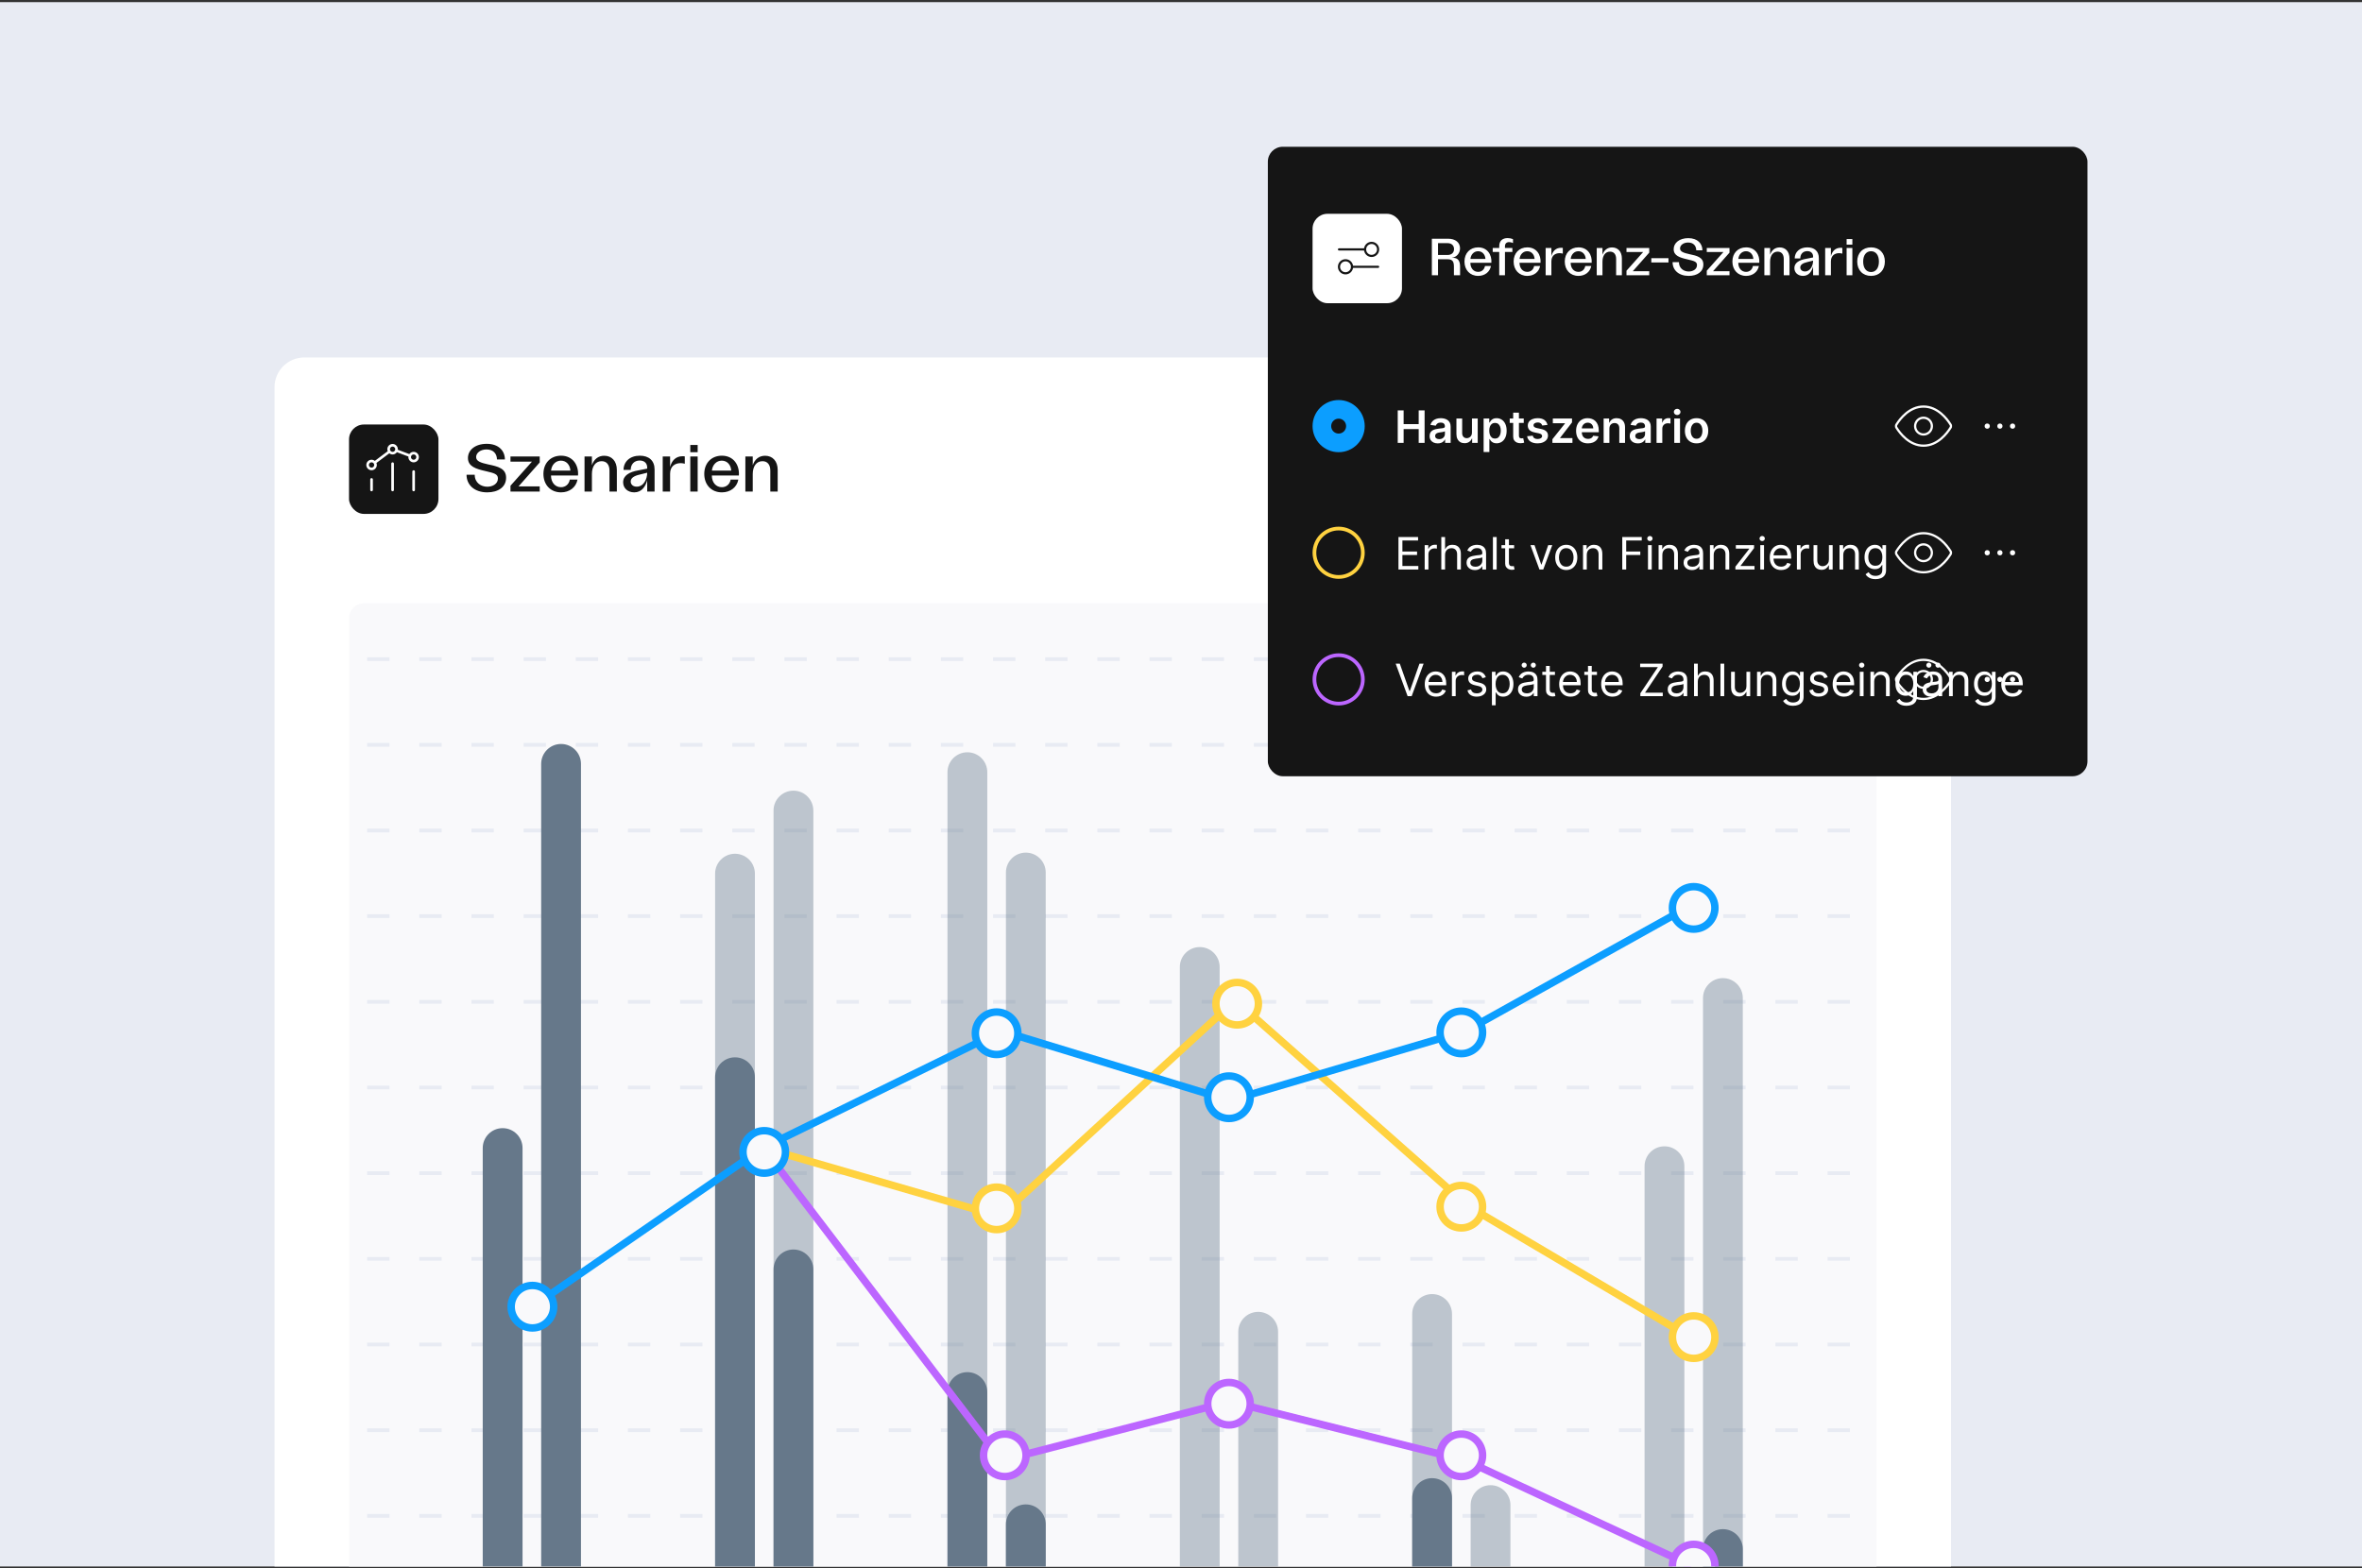 <svg width="634" height="421" viewBox="0 0 634 421" fill="none" xmlns="http://www.w3.org/2000/svg">
<rect x="0" y="0" width="634" height="421" fill="#333333" stroke="none"/>
<g clip-path="url(#clip0_10152_125297)">
<rect width="634" height="420" transform="translate(0 0.578)" fill="#E8EBF3"/>
<g clip-path="url(#clip1_10152_125297)">
<path d="M73.686 103.972C73.686 99.554 77.267 95.972 81.686 95.972H515.686C520.104 95.972 523.686 99.554 523.686 103.972V457.972C523.686 462.39 520.104 465.972 515.686 465.972H81.686C77.267 465.972 73.686 462.39 73.686 457.972V103.972Z" fill="white"/>
<rect x="93.686" y="113.972" width="24" height="24" rx="4" fill="#151515"/>
<path d="M111.027 131.543V126.602M105.379 131.543V124.484M99.732 131.543V128.719" stroke="white" stroke-width="0.706" stroke-linecap="round" stroke-linejoin="round"/>
<path d="M106.373 120.974L110.021 122.342M104.532 121.237L100.58 124.201M111.776 121.97C112.189 122.384 112.189 123.054 111.776 123.468C111.362 123.881 110.692 123.881 110.278 123.468C109.865 123.054 109.865 122.384 110.278 121.97C110.692 121.557 111.362 121.557 111.776 121.97ZM100.481 124.088C100.895 124.501 100.895 125.172 100.481 125.585C100.068 125.999 99.397 125.999 98.984 125.585C98.57 125.172 98.57 124.501 98.984 124.088C99.397 123.674 100.068 123.674 100.481 124.088ZM106.128 119.853C106.542 120.266 106.542 120.937 106.128 121.35C105.715 121.764 105.044 121.764 104.631 121.35C104.218 120.937 104.218 120.266 104.631 119.853C105.044 119.439 105.715 119.439 106.128 119.853Z" stroke="white" stroke-width="0.706" stroke-linecap="round" stroke-linejoin="round"/>
<path d="M130.788 132.188C127.332 132.188 125.226 130.19 125.226 127.454H127.422C127.422 129.65 129.15 130.676 130.806 130.676C132.192 130.676 133.65 129.938 133.65 128.462C133.65 127.274 132.66 127.022 130.338 126.482C127.71 125.888 125.604 125.222 125.604 122.972C125.604 120.776 127.602 119.156 130.644 119.156C133.884 119.156 135.522 121.064 135.522 123.35H133.398C133.362 121.712 132.336 120.668 130.59 120.668C128.916 120.668 127.8 121.64 127.8 122.702C127.8 123.854 129.078 124.25 131.094 124.7C133.596 125.222 135.846 125.744 135.846 128.246C135.846 130.766 133.722 132.188 130.788 132.188ZM137.022 131.972V130.406L142.782 123.944H137.022V122.558H144.87V124.16L139.182 130.586H144.87V131.972H137.022ZM150.598 132.188C147.772 132.188 145.864 130.154 145.864 127.238C145.864 124.34 147.772 122.342 150.598 122.342C153.748 122.342 155.368 124.88 155.152 127.67H147.898C147.898 129.524 149.014 130.802 150.58 130.802C151.804 130.802 152.74 129.992 152.938 128.768H155.008C154.612 130.874 152.83 132.188 150.598 132.188ZM147.916 126.338H153.1C153.01 124.772 151.984 123.674 150.562 123.674C149.14 123.674 148.06 124.808 147.916 126.338ZM156.897 131.972V122.558H158.877V124.898C159.435 123.26 160.623 122.36 162.189 122.36C164.205 122.36 165.573 123.8 165.573 126.176V131.972H163.593V126.338C163.593 124.754 162.819 123.818 161.487 123.818C159.867 123.818 158.877 125.186 158.877 127.274V131.972H156.897ZM170.246 132.188C168.464 132.188 167.258 131.036 167.258 129.488C167.258 127.67 168.914 126.698 171.362 126.284L173.72 125.816V125.546C173.72 124.34 172.928 123.638 171.704 123.638C170.192 123.638 169.292 124.718 169.292 126.158H167.366C167.384 123.926 169.094 122.342 171.74 122.342C174.206 122.342 175.7 123.692 175.7 126.032V131.972H173.72V128.912C173.288 130.622 172.226 132.188 170.246 132.188ZM169.292 129.272C169.292 129.974 169.814 130.658 170.912 130.658C172.802 130.658 173.72 128.588 173.72 126.914L171.704 127.418C170.174 127.76 169.292 128.354 169.292 129.272ZM177.886 131.972V122.558H179.866V125.402C180.298 123.638 181.414 122.486 183.214 122.486C183.412 122.486 183.61 122.486 183.808 122.54V124.502C183.484 124.412 183.052 124.34 182.71 124.34C181.18 124.34 179.866 125.186 179.866 127.184V131.972H177.886ZM185.286 131.972V122.558H187.266V131.972H185.286ZM185.286 121.406V119.462H187.266V121.406H185.286ZM193.77 132.188C190.944 132.188 189.036 130.154 189.036 127.238C189.036 124.34 190.944 122.342 193.77 122.342C196.92 122.342 198.54 124.88 198.324 127.67H191.07C191.07 129.524 192.186 130.802 193.752 130.802C194.976 130.802 195.912 129.992 196.11 128.768H198.18C197.784 130.874 196.002 132.188 193.77 132.188ZM191.088 126.338H196.272C196.182 124.772 195.156 123.674 193.734 123.674C192.312 123.674 191.232 124.808 191.088 126.338ZM200.069 131.972V122.558H202.049V124.898C202.607 123.26 203.795 122.36 205.361 122.36C207.377 122.36 208.745 123.8 208.745 126.176V131.972H206.765V126.338C206.765 124.754 205.991 123.818 204.659 123.818C203.039 123.818 202.049 125.186 202.049 127.274V131.972H200.069Z" fill="#151515"/>
<g clip-path="url(#clip2_10152_125297)">
<rect x="93.686" y="161.972" width="410" height="284" rx="4" fill="#F9F9FB"/>
<line x1="84.549" y1="176.972" x2="512.822" y2="176.972" stroke="#E8EBF3" stroke-dasharray="6 8"/>
<line x1="84.549" y1="199.972" x2="512.822" y2="199.972" stroke="#E8EBF3" stroke-dasharray="6 8"/>
<line x1="84.549" y1="222.972" x2="512.822" y2="222.972" stroke="#E8EBF3" stroke-dasharray="6 8"/>
<line x1="84.549" y1="245.972" x2="512.822" y2="245.972" stroke="#E8EBF3" stroke-dasharray="6 8"/>
<line x1="84.549" y1="268.972" x2="512.822" y2="268.972" stroke="#E8EBF3" stroke-dasharray="6 8"/>
<line x1="84.549" y1="291.972" x2="512.822" y2="291.972" stroke="#E8EBF3" stroke-dasharray="6 8"/>
<line x1="84.549" y1="314.972" x2="512.822" y2="314.972" stroke="#E8EBF3" stroke-dasharray="6 8"/>
<line x1="84.549" y1="337.972" x2="512.822" y2="337.972" stroke="#E8EBF3" stroke-dasharray="6 8"/>
<line x1="84.549" y1="360.972" x2="512.822" y2="360.972" stroke="#E8EBF3" stroke-dasharray="6 8"/>
<line x1="84.549" y1="383.972" x2="512.822" y2="383.972" stroke="#E8EBF3" stroke-dasharray="6 8"/>
<line x1="84.549" y1="406.972" x2="512.822" y2="406.972" stroke="#E8EBF3" stroke-dasharray="6 8"/>
<path d="M129.574 308.229C129.574 305.278 131.966 302.886 134.917 302.886C137.867 302.886 140.259 305.278 140.259 308.229L140.259 445.972H129.574L129.574 308.229Z" fill="#66788A"/>
<path d="M145.259 205.084C145.259 202.134 147.651 199.742 150.601 199.742C153.552 199.742 155.944 202.134 155.944 205.084L155.944 445.972H145.259L145.259 205.084Z" fill="#66788A"/>
<path d="M191.944 234.559C191.944 231.608 194.336 229.216 197.287 229.216C200.237 229.216 202.629 231.608 202.629 234.559L202.629 445.972H191.944L191.944 234.559Z" fill="#66788A" fill-opacity="0.4"/>
<path d="M191.943 289.213C191.943 286.262 194.335 283.871 197.286 283.871C200.236 283.871 202.628 286.262 202.628 289.213L202.628 445.972H191.943L191.943 289.213Z" fill="#66788A"/>
<path d="M207.629 217.619C207.629 214.669 210.021 212.277 212.971 212.277C215.922 212.277 218.314 214.669 218.314 217.619L218.314 445.972H207.629L207.629 217.619Z" fill="#66788A" fill-opacity="0.4"/>
<path d="M207.635 340.808C207.635 337.858 210.027 335.466 212.977 335.466C215.928 335.466 218.32 337.858 218.32 340.808L218.32 445.972H207.635L207.635 340.808Z" fill="#66788A"/>
<path d="M254.319 207.315C254.319 204.364 256.711 201.972 259.662 201.972C262.612 201.972 265.004 204.364 265.004 207.315L265.004 445.972H254.319L254.319 207.315Z" fill="#66788A" fill-opacity="0.4"/>
<path d="M254.319 373.736C254.319 370.785 256.711 368.394 259.662 368.394C262.612 368.394 265.004 370.785 265.004 373.736L265.004 445.972H254.319L254.319 373.736Z" fill="#66788A"/>
<path d="M270.004 234.253C270.004 231.302 272.396 228.91 275.346 228.91C278.297 228.91 280.689 231.302 280.689 234.253L280.689 445.972H270.004L270.004 234.253Z" fill="#66788A" fill-opacity="0.4"/>
<path d="M270.004 409.246C270.004 406.295 272.396 403.903 275.346 403.903C278.297 403.903 280.689 406.295 280.689 409.246L280.689 445.972H270.004L270.004 409.246Z" fill="#66788A"/>
<path d="M316.689 259.611C316.689 256.661 319.081 254.269 322.032 254.269C324.982 254.269 327.374 256.661 327.374 259.611L327.374 445.972H316.689L316.689 259.611Z" fill="#66788A" fill-opacity="0.4"/>
<path d="M332.374 357.552C332.374 354.601 334.766 352.209 337.716 352.209C340.667 352.209 343.059 354.601 343.059 357.552L343.059 445.972H332.374L332.374 357.552Z" fill="#66788A" fill-opacity="0.4"/>
<path d="M379.059 352.774C379.059 349.824 381.45 347.432 384.401 347.432C387.352 347.432 389.743 349.824 389.743 352.774L389.743 445.972H379.059L379.059 352.774Z" fill="#66788A" fill-opacity="0.4"/>
<path d="M379.059 402.198C379.059 399.248 381.45 396.856 384.401 396.856C387.352 396.856 389.743 399.248 389.743 402.198L389.743 445.972H379.059L379.059 402.198Z" fill="#66788A"/>
<path d="M394.743 404.085C394.743 401.134 397.135 398.742 400.086 398.742C403.036 398.742 405.428 401.134 405.428 404.085L405.428 445.972H394.743L394.743 404.085Z" fill="#66788A" fill-opacity="0.4"/>
<path d="M441.429 313.104C441.429 310.153 443.821 307.761 446.771 307.761C449.722 307.761 452.113 310.153 452.113 313.104L452.113 445.972H441.429L441.429 313.104Z" fill="#66788A" fill-opacity="0.4"/>
<path d="M457.113 267.948C457.113 264.997 459.505 262.605 462.456 262.605C465.406 262.605 467.798 264.997 467.798 267.948L467.798 445.972H457.113L457.113 267.948Z" fill="#66788A" fill-opacity="0.4"/>
<path d="M457.113 415.89C457.113 412.939 459.505 410.547 462.456 410.547C465.406 410.547 467.798 412.939 467.798 415.89L467.798 445.972H457.113L457.113 415.89Z" fill="#66788A"/>
<path d="M204.842 308.156L268.839 392.109L330.084 376.282L393.393 392.109L453.95 420.323" stroke="#BC66FF" stroke-width="2"/>
<path d="M204.842 308.156L268.364 326.583L331.585 268.563L394.007 323.782L455.628 360.195" stroke="#FFD240" stroke-width="2"/>
<path d="M142.908 350.821L204.841 308.156L268.838 276.801L330.083 295.479L393.392 276.801L452.729 243.754" stroke="#0C9EFF" stroke-width="2"/>
<circle cx="142.91" cy="350.823" r="5.704" fill="#F9F9FB" stroke="#0C9EFF" stroke-width="2"/>
<circle cx="205.131" cy="309.269" r="5.704" fill="#F9F9FB" stroke="#0C9EFF" stroke-width="2"/>
<circle cx="267.506" cy="277.409" r="5.704" fill="#F9F9FB" stroke="#0C9EFF" stroke-width="2"/>
<circle cx="267.506" cy="324.421" r="5.704" fill="#F9F9FB" stroke="#FFD240" stroke-width="2"/>
<circle cx="332.077" cy="269.472" r="5.704" fill="#F9F9FB" stroke="#FFD240" stroke-width="2"/>
<circle cx="392.245" cy="323.972" r="5.704" fill="#F9F9FB" stroke="#FFD240" stroke-width="2"/>
<circle cx="454.617" cy="358.992" r="5.704" fill="#F9F9FB" stroke="#FFD240" stroke-width="2"/>
<circle cx="329.874" cy="294.584" r="5.704" fill="#F9F9FB" stroke="#0C9EFF" stroke-width="2"/>
<circle cx="392.245" cy="277.176" r="5.704" fill="#F9F9FB" stroke="#0C9EFF" stroke-width="2"/>
<circle cx="454.612" cy="243.754" r="5.704" fill="#F9F9FB" stroke="#0C9EFF" stroke-width="2"/>
<circle cx="269.708" cy="390.719" r="5.704" fill="#F9F9FB" stroke="#BC66FF" stroke-width="2"/>
<circle cx="329.874" cy="376.867" r="5.704" fill="#F9F9FB" stroke="#BC66FF" stroke-width="2"/>
<circle cx="392.244" cy="390.719" r="5.704" fill="#F9F9FB" stroke="#BC66FF" stroke-width="2"/>
<circle cx="454.613" cy="420.323" r="5.704" fill="#F9F9FB" stroke="#BC66FF" stroke-width="2"/>
</g>
</g>
<rect x="340.314" y="39.403" width="220" height="169" rx="4" fill="#151515"/>
<rect x="352.314" y="57.403" width="24" height="24" rx="4" fill="white"/>
<path d="M359.408 66.962H366.408M362.908 71.629H369.908" stroke="#151515" stroke-width="0.583" stroke-linecap="round" stroke-linejoin="round"/>
<path d="M368.158 68.712C369.125 68.712 369.908 67.928 369.908 66.962C369.908 65.995 369.125 65.212 368.158 65.212C367.192 65.212 366.408 65.995 366.408 66.962C366.408 67.928 367.192 68.712 368.158 68.712Z" stroke="#151515" stroke-width="0.583" stroke-linecap="round" stroke-linejoin="round"/>
<path d="M361.158 73.378C362.125 73.378 362.908 72.595 362.908 71.628C362.908 70.662 362.125 69.878 361.158 69.878C360.192 69.878 359.408 70.662 359.408 71.628C359.408 72.595 360.192 73.378 361.158 73.378Z" stroke="#151515" stroke-width="0.583" stroke-linecap="round" stroke-linejoin="round"/>
<path d="M384.336 73.903V64.089H388.718C390.622 64.089 391.896 65.083 391.896 66.665C391.896 67.981 391.014 69.031 389.67 69.227H390.048C391.322 69.227 391.91 70.011 391.91 71.621V73.903H390.258V71.705C390.258 70.417 390.062 69.605 388.536 69.605H385.988V73.903H384.336ZM385.988 68.457H388.55C389.614 68.457 390.286 67.841 390.286 66.875C390.286 65.895 389.614 65.279 388.55 65.279H385.988V68.457ZM396.77 74.071C394.572 74.071 393.088 72.489 393.088 70.221C393.088 67.967 394.572 66.413 396.77 66.413C399.22 66.413 400.48 68.387 400.312 70.557H394.67C394.67 71.999 395.538 72.993 396.756 72.993C397.708 72.993 398.436 72.363 398.59 71.411H400.2C399.892 73.049 398.506 74.071 396.77 74.071ZM394.684 69.521H398.716C398.646 68.303 397.848 67.449 396.742 67.449C395.636 67.449 394.796 68.331 394.684 69.521ZM402.417 73.903V67.645H400.667V66.581H402.417V66.133C402.417 64.663 403.285 63.921 404.657 63.921C405.133 63.921 405.637 64.005 406.113 64.187V65.251C405.805 65.097 405.413 64.999 405.077 64.999C404.349 64.999 403.957 65.419 403.957 66.119V66.581H405.945V67.645H403.957V73.903H402.417ZM409.963 74.071C407.765 74.071 406.281 72.489 406.281 70.221C406.281 67.967 407.765 66.413 409.963 66.413C412.413 66.413 413.673 68.387 413.505 70.557H407.863C407.863 71.999 408.731 72.993 409.949 72.993C410.901 72.993 411.629 72.363 411.783 71.411H413.393C413.085 73.049 411.699 74.071 409.963 74.071ZM407.877 69.521H411.909C411.839 68.303 411.041 67.449 409.935 67.449C408.829 67.449 407.989 68.331 407.877 69.521ZM414.876 73.903V66.581H416.416V68.793C416.752 67.421 417.62 66.525 419.02 66.525C419.174 66.525 419.328 66.525 419.482 66.567V68.093C419.23 68.023 418.894 67.967 418.628 67.967C417.438 67.967 416.416 68.625 416.416 70.179V73.903H414.876ZM423.69 74.071C421.492 74.071 420.008 72.489 420.008 70.221C420.008 67.967 421.492 66.413 423.69 66.413C426.14 66.413 427.4 68.387 427.232 70.557H421.59C421.59 71.999 422.458 72.993 423.676 72.993C424.628 72.993 425.356 72.363 425.51 71.411H427.12C426.812 73.049 425.426 74.071 423.69 74.071ZM421.604 69.521H425.636C425.566 68.303 424.768 67.449 423.662 67.449C422.556 67.449 421.716 68.331 421.604 69.521ZM428.589 73.903V66.581H430.129V68.401C430.563 67.127 431.487 66.427 432.705 66.427C434.273 66.427 435.337 67.547 435.337 69.395V73.903H433.797V69.521C433.797 68.289 433.195 67.561 432.159 67.561C430.899 67.561 430.129 68.625 430.129 70.249V73.903H428.589ZM436.577 73.903V72.685L441.057 67.659H436.577V66.581H442.681V67.827L438.257 72.825H442.681V73.903H436.577ZM443.24 70.459V69.311H447.846V70.459H443.24ZM453.275 74.071C450.587 74.071 448.949 72.517 448.949 70.389H450.657C450.657 72.097 452.001 72.895 453.289 72.895C454.367 72.895 455.501 72.321 455.501 71.173C455.501 70.249 454.731 70.053 452.925 69.633C450.881 69.171 449.243 68.653 449.243 66.903C449.243 65.195 450.797 63.935 453.163 63.935C455.683 63.935 456.957 65.419 456.957 67.197H455.305C455.277 65.923 454.479 65.111 453.121 65.111C451.819 65.111 450.951 65.867 450.951 66.693C450.951 67.589 451.945 67.897 453.513 68.247C455.459 68.653 457.209 69.059 457.209 71.005C457.209 72.965 455.557 74.071 453.275 74.071ZM458.124 73.903V72.685L462.604 67.659H458.124V66.581H464.228V67.827L459.804 72.825H464.228V73.903H458.124ZM468.684 74.071C466.486 74.071 465.002 72.489 465.002 70.221C465.002 67.967 466.486 66.413 468.684 66.413C471.134 66.413 472.394 68.387 472.226 70.557H466.584C466.584 71.999 467.452 72.993 468.67 72.993C469.622 72.993 470.35 72.363 470.504 71.411H472.114C471.806 73.049 470.42 74.071 468.684 74.071ZM466.598 69.521H470.63C470.56 68.303 469.762 67.449 468.656 67.449C467.55 67.449 466.71 68.331 466.598 69.521ZM473.583 73.903V66.581H475.123V68.401C475.557 67.127 476.481 66.427 477.699 66.427C479.267 66.427 480.331 67.547 480.331 69.395V73.903H478.791V69.521C478.791 68.289 478.189 67.561 477.153 67.561C475.893 67.561 475.123 68.625 475.123 70.249V73.903H473.583ZM483.965 74.071C482.579 74.071 481.641 73.175 481.641 71.971C481.641 70.557 482.929 69.801 484.833 69.479L486.667 69.115V68.905C486.667 67.967 486.051 67.421 485.099 67.421C483.923 67.421 483.223 68.261 483.223 69.381H481.725C481.739 67.645 483.069 66.413 485.127 66.413C487.045 66.413 488.207 67.463 488.207 69.283V73.903H486.667V71.523C486.331 72.853 485.505 74.071 483.965 74.071ZM483.223 71.803C483.223 72.349 483.629 72.881 484.483 72.881C485.953 72.881 486.667 71.271 486.667 69.969L485.099 70.361C483.909 70.627 483.223 71.089 483.223 71.803ZM489.907 73.903V66.581H491.447V68.793C491.783 67.421 492.651 66.525 494.051 66.525C494.205 66.525 494.359 66.525 494.513 66.567V68.093C494.261 68.023 493.925 67.967 493.659 67.967C492.469 67.967 491.447 68.625 491.447 70.179V73.903H489.907ZM495.663 73.903V66.581H497.203V73.903H495.663ZM495.663 65.685V64.173H497.203V65.685H495.663ZM502.234 74.071C499.994 74.071 498.51 72.531 498.51 70.207C498.51 67.925 499.994 66.413 502.234 66.413C504.446 66.413 505.93 67.925 505.93 70.207C505.93 72.531 504.446 74.071 502.234 74.071ZM500.106 70.221C500.106 71.957 500.918 73.035 502.22 73.035C503.522 73.035 504.334 71.957 504.334 70.221C504.334 68.513 503.522 67.449 502.22 67.449C500.918 67.449 500.106 68.513 500.106 70.221Z" fill="white"/>
<circle cx="359.314" cy="114.403" r="4.5" stroke="#0C9EFF" stroke-width="5"/>
<path d="M375.175 118.903V110.176H376.756V113.87H380.8V110.176H382.385V118.903H380.8V115.195H376.756V118.903H375.175ZM385.92 119.035C385.506 119.035 385.132 118.961 384.8 118.813C384.47 118.663 384.209 118.441 384.015 118.149C383.825 117.856 383.73 117.495 383.73 117.066C383.73 116.697 383.798 116.391 383.934 116.15C384.071 115.909 384.257 115.715 384.493 115.57C384.729 115.426 384.994 115.316 385.29 115.242C385.588 115.166 385.896 115.11 386.214 115.076C386.598 115.036 386.909 115.001 387.148 114.97C387.386 114.936 387.559 114.884 387.667 114.816C387.778 114.745 387.834 114.636 387.834 114.488V114.462C387.834 114.141 387.738 113.893 387.548 113.717C387.358 113.541 387.084 113.453 386.726 113.453C386.348 113.453 386.048 113.535 385.827 113.7C385.608 113.864 385.46 114.059 385.383 114.284L383.943 114.079C384.057 113.681 384.244 113.349 384.506 113.082C384.767 112.812 385.086 112.61 385.464 112.477C385.842 112.34 386.26 112.272 386.717 112.272C387.032 112.272 387.346 112.309 387.659 112.383C387.971 112.457 388.257 112.579 388.515 112.749C388.774 112.917 388.981 113.146 389.138 113.436C389.297 113.725 389.376 114.087 389.376 114.522V118.903H387.893V118.004H387.842C387.748 118.186 387.616 118.356 387.446 118.515C387.278 118.671 387.067 118.798 386.811 118.894C386.558 118.988 386.261 119.035 385.92 119.035ZM386.321 117.901C386.631 117.901 386.899 117.84 387.126 117.718C387.354 117.593 387.528 117.428 387.65 117.224C387.775 117.019 387.838 116.796 387.838 116.555V115.784C387.79 115.823 387.707 115.86 387.591 115.894C387.477 115.928 387.349 115.958 387.207 115.984C387.065 116.009 386.925 116.032 386.785 116.052C386.646 116.072 386.525 116.089 386.423 116.103C386.193 116.134 385.987 116.186 385.805 116.257C385.623 116.328 385.48 116.427 385.375 116.555C385.27 116.68 385.217 116.842 385.217 117.041C385.217 117.325 385.321 117.539 385.528 117.684C385.736 117.829 386 117.901 386.321 117.901ZM395.099 116.15V112.357H396.642V118.903H395.146V117.739H395.078C394.93 118.106 394.687 118.406 394.349 118.639C394.014 118.872 393.601 118.988 393.109 118.988C392.68 118.988 392.301 118.893 391.971 118.703C391.645 118.509 391.389 118.23 391.204 117.863C391.02 117.494 390.927 117.048 390.927 116.525V112.357H392.47V116.286C392.47 116.701 392.584 117.031 392.811 117.275C393.038 117.519 393.336 117.641 393.706 117.641C393.933 117.641 394.153 117.586 394.366 117.475C394.579 117.364 394.754 117.2 394.89 116.981C395.03 116.759 395.099 116.482 395.099 116.15ZM398.228 121.357V112.357H399.745V113.44H399.835C399.914 113.281 400.026 113.112 400.171 112.933C400.316 112.751 400.512 112.596 400.759 112.468C401.007 112.337 401.322 112.272 401.705 112.272C402.211 112.272 402.667 112.401 403.073 112.66C403.482 112.916 403.806 113.295 404.045 113.798C404.286 114.298 404.407 114.911 404.407 115.639C404.407 116.357 404.289 116.968 404.053 117.471C403.818 117.974 403.497 118.357 403.09 118.622C402.684 118.886 402.224 119.018 401.71 119.018C401.335 119.018 401.024 118.955 400.776 118.83C400.529 118.705 400.33 118.555 400.18 118.379C400.032 118.2 399.917 118.031 399.835 117.872H399.771V121.357H398.228ZM399.741 115.63C399.741 116.053 399.801 116.424 399.92 116.742C400.042 117.061 400.217 117.309 400.444 117.488C400.674 117.664 400.953 117.752 401.279 117.752C401.62 117.752 401.906 117.661 402.136 117.48C402.366 117.295 402.539 117.043 402.656 116.725C402.775 116.404 402.835 116.039 402.835 115.63C402.835 115.224 402.776 114.863 402.66 114.548C402.544 114.232 402.37 113.985 402.14 113.806C401.91 113.627 401.623 113.538 401.279 113.538C400.95 113.538 400.67 113.624 400.44 113.798C400.21 113.971 400.035 114.214 399.916 114.526C399.799 114.839 399.741 115.207 399.741 115.63ZM408.997 112.357V113.551H405.234V112.357H408.997ZM406.163 110.789H407.705V116.934C407.705 117.141 407.737 117.301 407.799 117.411C407.865 117.519 407.95 117.593 408.055 117.633C408.16 117.673 408.276 117.693 408.404 117.693C408.501 117.693 408.589 117.686 408.669 117.671C408.751 117.657 408.813 117.644 408.856 117.633L409.116 118.839C409.034 118.867 408.916 118.899 408.762 118.933C408.612 118.967 408.427 118.987 408.208 118.992C407.822 119.004 407.474 118.945 407.164 118.818C406.855 118.687 406.609 118.485 406.427 118.212C406.248 117.94 406.16 117.599 406.163 117.19V110.789ZM415.366 114.087L413.96 114.241C413.92 114.099 413.851 113.965 413.751 113.84C413.655 113.715 413.524 113.614 413.359 113.538C413.194 113.461 412.993 113.423 412.754 113.423C412.433 113.423 412.163 113.492 411.944 113.632C411.729 113.771 411.622 113.951 411.625 114.173C411.622 114.363 411.692 114.518 411.834 114.637C411.979 114.757 412.217 114.855 412.55 114.931L413.666 115.17C414.285 115.303 414.746 115.515 415.047 115.805C415.351 116.095 415.504 116.474 415.507 116.943C415.504 117.355 415.383 117.718 415.145 118.034C414.909 118.346 414.581 118.59 414.16 118.766C413.74 118.943 413.257 119.031 412.711 119.031C411.91 119.031 411.265 118.863 410.777 118.528C410.288 118.19 409.997 117.72 409.903 117.117L411.407 116.972C411.476 117.268 411.621 117.491 411.842 117.641C412.064 117.792 412.352 117.867 412.707 117.867C413.074 117.867 413.368 117.792 413.589 117.641C413.814 117.491 413.926 117.305 413.926 117.083C413.926 116.896 413.854 116.741 413.709 116.619C413.567 116.497 413.345 116.403 413.044 116.337L411.927 116.103C411.3 115.972 410.835 115.752 410.534 115.443C410.233 115.13 410.084 114.735 410.086 114.258C410.084 113.855 410.193 113.505 410.415 113.21C410.639 112.911 410.95 112.681 411.348 112.519C411.748 112.355 412.21 112.272 412.733 112.272C413.5 112.272 414.104 112.436 414.544 112.762C414.987 113.089 415.261 113.531 415.366 114.087ZM416.694 118.903V117.923L420.069 113.691V113.636H416.805V112.357H421.956V113.41L418.743 117.569V117.624H422.067V118.903H416.694ZM426.227 119.031C425.571 119.031 425.004 118.894 424.527 118.622C424.053 118.346 423.688 117.957 423.432 117.454C423.176 116.948 423.048 116.353 423.048 115.668C423.048 114.995 423.176 114.404 423.432 113.896C423.691 113.384 424.051 112.987 424.514 112.703C424.977 112.416 425.521 112.272 426.146 112.272C426.55 112.272 426.931 112.337 427.289 112.468C427.649 112.596 427.968 112.795 428.243 113.065C428.521 113.335 428.74 113.678 428.899 114.096C429.058 114.511 429.138 115.005 429.138 115.579V116.052H423.773V115.012H427.659C427.656 114.717 427.593 114.454 427.468 114.224C427.343 113.991 427.168 113.808 426.943 113.674C426.722 113.541 426.463 113.474 426.168 113.474C425.852 113.474 425.575 113.551 425.337 113.704C425.098 113.855 424.912 114.053 424.779 114.301C424.648 114.545 424.581 114.813 424.578 115.106V116.014C424.578 116.394 424.648 116.721 424.787 116.994C424.926 117.264 425.121 117.471 425.371 117.616C425.621 117.758 425.914 117.829 426.249 117.829C426.473 117.829 426.676 117.798 426.858 117.735C427.04 117.67 427.198 117.575 427.331 117.45C427.465 117.325 427.566 117.17 427.634 116.985L429.074 117.147C428.983 117.528 428.81 117.86 428.554 118.144C428.301 118.426 427.977 118.644 427.583 118.801C427.188 118.954 426.736 119.031 426.227 119.031ZM431.986 115.068V118.903H430.443V112.357H431.917V113.47H431.994C432.145 113.103 432.385 112.812 432.714 112.596C433.047 112.38 433.457 112.272 433.946 112.272C434.398 112.272 434.791 112.369 435.126 112.562C435.464 112.755 435.726 113.035 435.91 113.401C436.098 113.768 436.19 114.212 436.187 114.735V118.903H434.645V114.974C434.645 114.536 434.531 114.194 434.304 113.947C434.079 113.7 433.768 113.576 433.371 113.576C433.101 113.576 432.861 113.636 432.65 113.755C432.443 113.872 432.28 114.041 432.16 114.262C432.044 114.484 431.986 114.752 431.986 115.068ZM439.639 119.035C439.224 119.035 438.851 118.961 438.518 118.813C438.189 118.663 437.927 118.441 437.734 118.149C437.544 117.856 437.449 117.495 437.449 117.066C437.449 116.697 437.517 116.391 437.653 116.15C437.79 115.909 437.976 115.715 438.211 115.57C438.447 115.426 438.713 115.316 439.008 115.242C439.307 115.166 439.615 115.11 439.933 115.076C440.317 115.036 440.628 115.001 440.866 114.97C441.105 114.936 441.278 114.884 441.386 114.816C441.497 114.745 441.552 114.636 441.552 114.488V114.462C441.552 114.141 441.457 113.893 441.267 113.717C441.077 113.541 440.802 113.453 440.444 113.453C440.067 113.453 439.767 113.535 439.545 113.7C439.327 113.864 439.179 114.059 439.102 114.284L437.662 114.079C437.775 113.681 437.963 113.349 438.224 113.082C438.486 112.812 438.805 112.61 439.183 112.477C439.561 112.34 439.979 112.272 440.436 112.272C440.751 112.272 441.065 112.309 441.378 112.383C441.69 112.457 441.976 112.579 442.234 112.749C442.493 112.917 442.7 113.146 442.856 113.436C443.015 113.725 443.095 114.087 443.095 114.522V118.903H441.612V118.004H441.561C441.467 118.186 441.335 118.356 441.165 118.515C440.997 118.671 440.785 118.798 440.53 118.894C440.277 118.988 439.98 119.035 439.639 119.035ZM440.04 117.901C440.349 117.901 440.618 117.84 440.845 117.718C441.072 117.593 441.247 117.428 441.369 117.224C441.494 117.019 441.557 116.796 441.557 116.555V115.784C441.508 115.823 441.426 115.86 441.309 115.894C441.196 115.928 441.068 115.958 440.926 115.984C440.784 116.009 440.643 116.032 440.504 116.052C440.365 116.072 440.244 116.089 440.142 116.103C439.912 116.134 439.706 116.186 439.524 116.257C439.342 116.328 439.199 116.427 439.094 116.555C438.988 116.68 438.936 116.842 438.936 117.041C438.936 117.325 439.04 117.539 439.247 117.684C439.454 117.829 439.719 117.901 440.04 117.901ZM444.646 118.903V112.357H446.142V113.448H446.21C446.329 113.07 446.534 112.779 446.824 112.575C447.116 112.367 447.45 112.264 447.825 112.264C447.91 112.264 448.006 112.268 448.111 112.276C448.219 112.282 448.308 112.292 448.379 112.306V113.725C448.314 113.703 448.21 113.683 448.068 113.666C447.929 113.646 447.794 113.636 447.663 113.636C447.382 113.636 447.129 113.697 446.905 113.819C446.683 113.938 446.508 114.105 446.381 114.318C446.253 114.531 446.189 114.776 446.189 115.055V118.903H444.646ZM449.404 118.903V112.357H450.947V118.903H449.404ZM450.18 111.428C449.935 111.428 449.725 111.347 449.549 111.186C449.373 111.021 449.285 110.823 449.285 110.593C449.285 110.36 449.373 110.163 449.549 110.001C449.725 109.836 449.935 109.754 450.18 109.754C450.427 109.754 450.637 109.836 450.81 110.001C450.986 110.163 451.074 110.36 451.074 110.593C451.074 110.823 450.986 111.021 450.81 111.186C450.637 111.347 450.427 111.428 450.18 111.428ZM455.388 119.031C454.749 119.031 454.195 118.89 453.726 118.609C453.257 118.328 452.894 117.934 452.635 117.428C452.379 116.923 452.252 116.332 452.252 115.656C452.252 114.98 452.379 114.387 452.635 113.879C452.894 113.37 453.257 112.975 453.726 112.694C454.195 112.413 454.749 112.272 455.388 112.272C456.027 112.272 456.581 112.413 457.05 112.694C457.519 112.975 457.881 113.37 458.137 113.879C458.395 114.387 458.524 114.98 458.524 115.656C458.524 116.332 458.395 116.923 458.137 117.428C457.881 117.934 457.519 118.328 457.05 118.609C456.581 118.89 456.027 119.031 455.388 119.031ZM455.396 117.795C455.743 117.795 456.033 117.7 456.266 117.509C456.499 117.316 456.672 117.058 456.786 116.734C456.902 116.41 456.96 116.049 456.96 115.651C456.96 115.251 456.902 114.889 456.786 114.565C456.672 114.238 456.499 113.978 456.266 113.785C456.033 113.592 455.743 113.495 455.396 113.495C455.041 113.495 454.746 113.592 454.51 113.785C454.277 113.978 454.102 114.238 453.986 114.565C453.872 114.889 453.816 115.251 453.816 115.651C453.816 116.049 453.872 116.41 453.986 116.734C454.102 117.058 454.277 117.316 454.51 117.509C454.746 117.7 455.041 117.795 455.396 117.795Z" fill="white"/>
<g clip-path="url(#clip3_10152_125297)">
<path d="M509.116 114.938C509.014 114.776 508.963 114.695 508.934 114.57C508.913 114.477 508.913 114.329 508.934 114.235C508.963 114.111 509.014 114.03 509.116 113.868C509.96 112.531 512.472 109.153 516.301 109.153C520.13 109.153 522.642 112.531 523.486 113.868C523.588 114.03 523.64 114.111 523.668 114.235C523.69 114.329 523.69 114.477 523.668 114.57C523.64 114.695 523.588 114.776 523.486 114.938C522.642 116.274 520.13 119.653 516.301 119.653C512.472 119.653 509.96 116.274 509.116 114.938Z" stroke="white" stroke-width="0.6" stroke-linecap="round" stroke-linejoin="round"/>
<path d="M516.301 116.653C517.543 116.653 518.551 115.646 518.551 114.403C518.551 113.16 517.543 112.153 516.301 112.153C515.058 112.153 514.051 113.16 514.051 114.403C514.051 115.646 515.058 116.653 516.301 116.653Z" stroke="white" stroke-width="0.6" stroke-linecap="round" stroke-linejoin="round"/>
</g>
<circle cx="533.407" cy="114.403" r="0.7" fill="white"/>
<circle cx="536.807" cy="114.403" r="0.7" fill="white"/>
<circle cx="540.207" cy="114.403" r="0.7" fill="white"/>
<circle cx="359.314" cy="148.403" r="6.5" stroke="#FFD240"/>
<path d="M375.371 152.903V144.176H380.638V145.113H376.428V148.062H380.366V148.999H376.428V151.965H380.706V152.903H375.371ZM382.407 152.903V146.357H383.378V147.346H383.447C383.566 147.022 383.782 146.759 384.094 146.558C384.407 146.356 384.759 146.255 385.151 146.255C385.225 146.255 385.317 146.257 385.428 146.259C385.539 146.262 385.623 146.266 385.68 146.272V147.295C385.645 147.286 385.567 147.274 385.445 147.257C385.326 147.237 385.199 147.227 385.066 147.227C384.748 147.227 384.464 147.293 384.214 147.427C383.966 147.558 383.77 147.739 383.626 147.972C383.483 148.203 383.412 148.465 383.412 148.761V152.903H382.407ZM387.877 148.965V152.903H386.872V144.176H387.877V147.38H387.963C388.116 147.042 388.346 146.774 388.653 146.575C388.963 146.373 389.374 146.272 389.889 146.272C390.335 146.272 390.725 146.362 391.061 146.541C391.396 146.717 391.656 146.988 391.84 147.355C392.028 147.718 392.122 148.181 392.122 148.744V152.903H391.116V148.812C391.116 148.292 390.981 147.89 390.711 147.606C390.444 147.319 390.073 147.176 389.599 147.176C389.269 147.176 388.974 147.245 388.713 147.384C388.454 147.524 388.249 147.727 388.099 147.994C387.951 148.261 387.877 148.585 387.877 148.965ZM395.888 153.056C395.473 153.056 395.096 152.978 394.758 152.822C394.42 152.663 394.152 152.434 393.953 152.136C393.754 151.835 393.655 151.471 393.655 151.045C393.655 150.67 393.729 150.366 393.876 150.133C394.024 149.897 394.221 149.712 394.469 149.579C394.716 149.445 394.988 149.346 395.287 149.281C395.588 149.212 395.89 149.159 396.194 149.119C396.592 149.068 396.915 149.029 397.162 149.004C397.412 148.975 397.594 148.928 397.707 148.863C397.824 148.798 397.882 148.684 397.882 148.522V148.488C397.882 148.068 397.767 147.741 397.537 147.508C397.309 147.275 396.964 147.159 396.501 147.159C396.021 147.159 395.645 147.264 395.372 147.474C395.099 147.684 394.907 147.909 394.797 148.147L393.842 147.806C394.013 147.409 394.24 147.099 394.524 146.877C394.811 146.653 395.123 146.497 395.461 146.409C395.802 146.318 396.138 146.272 396.467 146.272C396.677 146.272 396.919 146.298 397.192 146.349C397.467 146.397 397.733 146.498 397.988 146.651C398.247 146.805 398.461 147.036 398.632 147.346C398.802 147.656 398.888 148.07 398.888 148.59V152.903H397.882V152.016H397.831C397.763 152.159 397.649 152.311 397.49 152.472C397.331 152.634 397.119 152.772 396.855 152.886C396.591 152.999 396.268 153.056 395.888 153.056ZM396.041 152.153C396.439 152.153 396.774 152.075 397.047 151.918C397.322 151.762 397.53 151.561 397.669 151.313C397.811 151.066 397.882 150.806 397.882 150.534V149.613C397.839 149.664 397.746 149.711 397.601 149.754C397.459 149.793 397.294 149.829 397.106 149.86C396.922 149.889 396.741 149.914 396.565 149.937C396.392 149.957 396.251 149.974 396.143 149.988C395.882 150.022 395.638 150.078 395.41 150.154C395.186 150.228 395.004 150.34 394.865 150.491C394.729 150.639 394.66 150.84 394.66 151.096C394.66 151.445 394.79 151.71 395.048 151.889C395.309 152.065 395.64 152.153 396.041 152.153ZM401.729 144.176V152.903H400.723V144.176H401.729ZM406.417 146.357V147.21H403.025V146.357H406.417ZM404.014 144.789H405.02V151.028C405.02 151.312 405.061 151.525 405.143 151.667C405.229 151.806 405.336 151.9 405.467 151.948C405.601 151.994 405.741 152.016 405.889 152.016C406 152.016 406.091 152.011 406.162 151.999C406.233 151.985 406.29 151.974 406.332 151.965L406.537 152.869C406.469 152.894 406.373 152.92 406.251 152.945C406.129 152.974 405.974 152.988 405.787 152.988C405.503 152.988 405.224 152.927 404.952 152.805C404.682 152.683 404.457 152.497 404.278 152.247C404.102 151.997 404.014 151.681 404.014 151.301V144.789ZM416.657 146.357L414.237 152.903H413.214L410.794 146.357H411.885L413.692 151.573H413.76L415.567 146.357H416.657ZM420.41 153.039C419.819 153.039 419.3 152.899 418.854 152.617C418.411 152.336 418.064 151.943 417.814 151.437C417.567 150.931 417.444 150.34 417.444 149.664C417.444 148.982 417.567 148.387 417.814 147.879C418.064 147.37 418.411 146.975 418.854 146.694C419.3 146.413 419.819 146.272 420.41 146.272C421.001 146.272 421.518 146.413 421.961 146.694C422.407 146.975 422.753 147.37 423.001 147.879C423.251 148.387 423.376 148.982 423.376 149.664C423.376 150.34 423.251 150.931 423.001 151.437C422.753 151.943 422.407 152.336 421.961 152.617C421.518 152.899 421.001 153.039 420.41 153.039ZM420.41 152.136C420.858 152.136 421.228 152.021 421.518 151.791C421.807 151.561 422.022 151.258 422.161 150.883C422.3 150.508 422.37 150.102 422.37 149.664C422.37 149.227 422.3 148.819 422.161 148.441C422.022 148.063 421.807 147.758 421.518 147.525C421.228 147.292 420.858 147.176 420.41 147.176C419.961 147.176 419.591 147.292 419.302 147.525C419.012 147.758 418.797 148.063 418.658 148.441C418.519 148.819 418.449 149.227 418.449 149.664C418.449 150.102 418.519 150.508 418.658 150.883C418.797 151.258 419.012 151.561 419.302 151.791C419.591 152.021 419.961 152.136 420.41 152.136ZM425.916 148.965V152.903H424.911V146.357H425.882V147.38H425.968C426.121 147.048 426.354 146.781 426.666 146.579C426.979 146.374 427.382 146.272 427.877 146.272C428.32 146.272 428.708 146.363 429.04 146.545C429.372 146.724 429.631 146.997 429.816 147.363C430 147.727 430.093 148.187 430.093 148.744V152.903H429.087V148.812C429.087 148.298 428.953 147.897 428.686 147.61C428.419 147.32 428.053 147.176 427.587 147.176C427.266 147.176 426.979 147.245 426.726 147.384C426.476 147.524 426.279 147.727 426.134 147.994C425.989 148.261 425.916 148.585 425.916 148.965ZM435.442 152.903V144.176H440.675V145.113H436.498V148.062H440.282V148.999H436.498V152.903H435.442ZM442.348 152.903V146.357H443.354V152.903H442.348ZM442.86 145.266C442.664 145.266 442.494 145.2 442.352 145.066C442.213 144.933 442.144 144.772 442.144 144.585C442.144 144.397 442.213 144.237 442.352 144.103C442.494 143.97 442.664 143.903 442.86 143.903C443.056 143.903 443.223 143.97 443.362 144.103C443.504 144.237 443.575 144.397 443.575 144.585C443.575 144.772 443.504 144.933 443.362 145.066C443.223 145.2 443.056 145.266 442.86 145.266ZM446.202 148.965V152.903H445.196V146.357H446.167V147.38H446.253C446.406 147.048 446.639 146.781 446.952 146.579C447.264 146.374 447.667 146.272 448.162 146.272C448.605 146.272 448.993 146.363 449.325 146.545C449.657 146.724 449.916 146.997 450.101 147.363C450.285 147.727 450.378 148.187 450.378 148.744V152.903H449.372V148.812C449.372 148.298 449.238 147.897 448.971 147.61C448.704 147.32 448.338 147.176 447.872 147.176C447.551 147.176 447.264 147.245 447.011 147.384C446.761 147.524 446.564 147.727 446.419 147.994C446.274 148.261 446.202 148.585 446.202 148.965ZM454.142 153.056C453.727 153.056 453.35 152.978 453.012 152.822C452.674 152.663 452.406 152.434 452.207 152.136C452.008 151.835 451.909 151.471 451.909 151.045C451.909 150.67 451.982 150.366 452.13 150.133C452.278 149.897 452.475 149.712 452.722 149.579C452.97 149.445 453.242 149.346 453.541 149.281C453.842 149.212 454.144 149.159 454.448 149.119C454.846 149.068 455.169 149.029 455.416 149.004C455.666 148.975 455.847 148.928 455.961 148.863C456.078 148.798 456.136 148.684 456.136 148.522V148.488C456.136 148.068 456.021 147.741 455.791 147.508C455.563 147.275 455.218 147.159 454.755 147.159C454.275 147.159 453.899 147.264 453.626 147.474C453.353 147.684 453.161 147.909 453.051 148.147L452.096 147.806C452.267 147.409 452.494 147.099 452.778 146.877C453.065 146.653 453.377 146.497 453.715 146.409C454.056 146.318 454.392 146.272 454.721 146.272C454.931 146.272 455.173 146.298 455.445 146.349C455.721 146.397 455.987 146.498 456.242 146.651C456.501 146.805 456.715 147.036 456.886 147.346C457.056 147.656 457.142 148.07 457.142 148.59V152.903H456.136V152.016H456.085C456.017 152.159 455.903 152.311 455.744 152.472C455.585 152.634 455.373 152.772 455.109 152.886C454.845 152.999 454.522 153.056 454.142 153.056ZM454.295 152.153C454.693 152.153 455.028 152.075 455.301 151.918C455.576 151.762 455.784 151.561 455.923 151.313C456.065 151.066 456.136 150.806 456.136 150.534V149.613C456.093 149.664 455.999 149.711 455.855 149.754C455.713 149.793 455.548 149.829 455.36 149.86C455.176 149.889 454.995 149.914 454.819 149.937C454.646 149.957 454.505 149.974 454.397 149.988C454.136 150.022 453.892 150.078 453.664 150.154C453.44 150.228 453.258 150.34 453.119 150.491C452.982 150.639 452.914 150.84 452.914 151.096C452.914 151.445 453.044 151.71 453.302 151.889C453.563 152.065 453.894 152.153 454.295 152.153ZM459.983 148.965V152.903H458.977V146.357H459.949V147.38H460.034C460.187 147.048 460.42 146.781 460.733 146.579C461.045 146.374 461.449 146.272 461.943 146.272C462.386 146.272 462.774 146.363 463.106 146.545C463.439 146.724 463.697 146.997 463.882 147.363C464.067 147.727 464.159 148.187 464.159 148.744V152.903H463.153V148.812C463.153 148.298 463.02 147.897 462.753 147.61C462.486 147.32 462.119 147.176 461.653 147.176C461.332 147.176 461.045 147.245 460.792 147.384C460.542 147.524 460.345 147.727 460.2 147.994C460.055 148.261 459.983 148.585 459.983 148.965ZM465.809 152.903V152.136L469.525 147.363V147.295H465.928V146.357H470.82V147.159L467.207 151.897V151.965H470.94V152.903H465.809ZM472.489 152.903V146.357H473.494V152.903H472.489ZM473 145.266C472.804 145.266 472.635 145.2 472.493 145.066C472.354 144.933 472.284 144.772 472.284 144.585C472.284 144.397 472.354 144.237 472.493 144.103C472.635 143.97 472.804 143.903 473 143.903C473.196 143.903 473.364 143.97 473.503 144.103C473.645 144.237 473.716 144.397 473.716 144.585C473.716 144.772 473.645 144.933 473.503 145.066C473.364 145.2 473.196 145.266 473 145.266ZM478.081 153.039C477.45 153.039 476.906 152.9 476.449 152.622C475.994 152.34 475.643 151.948 475.396 151.445C475.152 150.94 475.03 150.352 475.03 149.681C475.03 149.011 475.152 148.42 475.396 147.909C475.643 147.394 475.987 146.994 476.427 146.707C476.871 146.417 477.388 146.272 477.979 146.272C478.319 146.272 478.656 146.329 478.988 146.443C479.321 146.556 479.623 146.741 479.896 146.997C480.169 147.249 480.386 147.585 480.548 148.002C480.71 148.42 480.791 148.934 480.791 149.545V149.971H475.746V149.102H479.768C479.768 148.732 479.694 148.403 479.547 148.113C479.402 147.823 479.194 147.595 478.925 147.427C478.657 147.259 478.342 147.176 477.979 147.176C477.578 147.176 477.231 147.275 476.939 147.474C476.649 147.67 476.426 147.926 476.27 148.241C476.113 148.556 476.035 148.894 476.035 149.255V149.835C476.035 150.329 476.121 150.748 476.291 151.092C476.464 151.433 476.704 151.693 477.011 151.872C477.318 152.048 477.675 152.136 478.081 152.136C478.345 152.136 478.584 152.099 478.797 152.025C479.013 151.948 479.199 151.835 479.355 151.684C479.511 151.531 479.632 151.34 479.717 151.113L480.689 151.386C480.586 151.715 480.415 152.005 480.173 152.255C479.932 152.502 479.633 152.695 479.278 152.835C478.923 152.971 478.524 153.039 478.081 153.039ZM482.321 152.903V146.357H483.292V147.346H483.361C483.48 147.022 483.696 146.759 484.008 146.558C484.321 146.356 484.673 146.255 485.065 146.255C485.139 146.255 485.231 146.257 485.342 146.259C485.453 146.262 485.537 146.266 485.594 146.272V147.295C485.559 147.286 485.481 147.274 485.359 147.257C485.24 147.237 485.113 147.227 484.98 147.227C484.662 147.227 484.378 147.293 484.128 147.427C483.881 147.558 483.684 147.739 483.54 147.972C483.398 148.203 483.327 148.465 483.327 148.761V152.903H482.321ZM490.911 150.227V146.357H491.916V152.903H490.911V151.795H490.843C490.689 152.127 490.45 152.41 490.127 152.643C489.803 152.873 489.394 152.988 488.899 152.988C488.49 152.988 488.127 152.899 487.808 152.72C487.49 152.538 487.24 152.265 487.058 151.901C486.877 151.535 486.786 151.073 486.786 150.516V146.357H487.791V150.448C487.791 150.926 487.925 151.306 488.192 151.59C488.462 151.874 488.806 152.016 489.223 152.016C489.473 152.016 489.727 151.953 489.986 151.825C490.247 151.697 490.466 151.501 490.642 151.237C490.821 150.972 490.911 150.636 490.911 150.227ZM494.764 148.965V152.903H493.758V146.357H494.73V147.38H494.815C494.969 147.048 495.202 146.781 495.514 146.579C495.827 146.374 496.23 146.272 496.724 146.272C497.167 146.272 497.555 146.363 497.888 146.545C498.22 146.724 498.479 146.997 498.663 147.363C498.848 147.727 498.94 148.187 498.94 148.744V152.903H497.934V148.812C497.934 148.298 497.801 147.897 497.534 147.61C497.267 147.32 496.9 147.176 496.434 147.176C496.113 147.176 495.827 147.245 495.574 147.384C495.324 147.524 495.126 147.727 494.981 147.994C494.836 148.261 494.764 148.585 494.764 148.965ZM503.42 155.494C502.934 155.494 502.517 155.431 502.167 155.306C501.818 155.184 501.526 155.022 501.294 154.82C501.063 154.622 500.88 154.409 500.744 154.181L501.545 153.619C501.636 153.738 501.751 153.874 501.89 154.028C502.029 154.184 502.22 154.319 502.461 154.433C502.705 154.549 503.025 154.607 503.42 154.607C503.948 154.607 504.384 154.48 504.728 154.224C505.072 153.968 505.244 153.568 505.244 153.022V151.693H505.159C505.085 151.812 504.98 151.96 504.843 152.136C504.71 152.309 504.517 152.464 504.264 152.6C504.014 152.734 503.676 152.801 503.249 152.801C502.721 152.801 502.247 152.676 501.826 152.426C501.409 152.176 501.078 151.812 500.833 151.335C500.592 150.857 500.471 150.278 500.471 149.596C500.471 148.926 500.589 148.342 500.825 147.845C501.061 147.345 501.389 146.958 501.809 146.686C502.23 146.41 502.715 146.272 503.267 146.272C503.693 146.272 504.031 146.343 504.281 146.485C504.534 146.624 504.727 146.784 504.86 146.962C504.997 147.139 505.102 147.284 505.176 147.397H505.278V146.357H506.249V153.09C506.249 153.653 506.122 154.11 505.866 154.462C505.613 154.818 505.272 155.078 504.843 155.242C504.417 155.41 503.943 155.494 503.42 155.494ZM503.386 151.897C503.789 151.897 504.13 151.805 504.409 151.62C504.687 151.436 504.899 151.17 505.044 150.823C505.188 150.477 505.261 150.062 505.261 149.579C505.261 149.107 505.19 148.691 505.048 148.33C504.906 147.97 504.695 147.687 504.417 147.482C504.139 147.278 503.795 147.176 503.386 147.176C502.96 147.176 502.605 147.284 502.32 147.499C502.039 147.715 501.828 148.005 501.686 148.369C501.546 148.732 501.477 149.136 501.477 149.579C501.477 150.034 501.548 150.436 501.69 150.785C501.835 151.132 502.048 151.404 502.329 151.603C502.613 151.799 502.965 151.897 503.386 151.897Z" fill="white"/>
<g clip-path="url(#clip4_10152_125297)">
<path d="M509.116 148.938C509.014 148.776 508.963 148.695 508.934 148.57C508.913 148.477 508.913 148.329 508.934 148.235C508.963 148.111 509.014 148.03 509.116 147.868C509.96 146.531 512.472 143.153 516.301 143.153C520.13 143.153 522.642 146.531 523.486 147.868C523.588 148.03 523.64 148.111 523.668 148.235C523.69 148.329 523.69 148.477 523.668 148.57C523.64 148.695 523.588 148.776 523.486 148.938C522.642 150.274 520.13 153.653 516.301 153.653C512.472 153.653 509.96 150.274 509.116 148.938Z" stroke="white" stroke-width="0.6" stroke-linecap="round" stroke-linejoin="round"/>
<path d="M516.301 150.653C517.543 150.653 518.551 149.646 518.551 148.403C518.551 147.16 517.543 146.153 516.301 146.153C515.058 146.153 514.051 147.16 514.051 148.403C514.051 149.646 515.058 150.653 516.301 150.653Z" stroke="white" stroke-width="0.6" stroke-linecap="round" stroke-linejoin="round"/>
</g>
<circle cx="533.407" cy="148.403" r="0.7" fill="white"/>
<circle cx="536.807" cy="148.403" r="0.7" fill="white"/>
<circle cx="540.207" cy="148.403" r="0.7" fill="white"/>
<circle cx="359.314" cy="182.403" r="6.5" stroke="#BC66FF"/>
<path d="M375.729 178.176L378.32 185.522H378.422L381.013 178.176H382.121L378.917 186.903H377.826L374.621 178.176H375.729ZM385.479 187.039C384.849 187.039 384.305 186.9 383.847 186.622C383.393 186.34 383.042 185.948 382.795 185.445C382.55 184.94 382.428 184.352 382.428 183.681C382.428 183.011 382.55 182.42 382.795 181.909C383.042 181.394 383.385 180.994 383.826 180.707C384.269 180.417 384.786 180.272 385.377 180.272C385.718 180.272 386.055 180.329 386.387 180.443C386.719 180.556 387.022 180.741 387.295 180.997C387.567 181.249 387.785 181.585 387.947 182.002C388.108 182.42 388.189 182.934 388.189 183.545V183.971H383.144V183.102H387.167C387.167 182.732 387.093 182.403 386.945 182.113C386.8 181.823 386.593 181.595 386.323 181.427C386.056 181.259 385.741 181.176 385.377 181.176C384.976 181.176 384.63 181.275 384.337 181.474C384.047 181.67 383.824 181.926 383.668 182.241C383.512 182.556 383.434 182.894 383.434 183.255V183.835C383.434 184.329 383.519 184.748 383.689 185.092C383.863 185.433 384.103 185.693 384.41 185.872C384.716 186.048 385.073 186.136 385.479 186.136C385.743 186.136 385.982 186.099 386.195 186.025C386.411 185.948 386.597 185.835 386.753 185.684C386.91 185.531 387.03 185.34 387.116 185.113L388.087 185.386C387.985 185.715 387.813 186.005 387.572 186.255C387.33 186.502 387.032 186.695 386.677 186.835C386.322 186.971 385.922 187.039 385.479 187.039ZM389.719 186.903V180.357H390.691V181.346H390.759C390.878 181.022 391.094 180.759 391.407 180.558C391.719 180.356 392.072 180.255 392.464 180.255C392.537 180.255 392.63 180.257 392.741 180.259C392.851 180.262 392.935 180.266 392.992 180.272V181.295C392.958 181.286 392.88 181.274 392.758 181.257C392.638 181.237 392.512 181.227 392.378 181.227C392.06 181.227 391.776 181.293 391.526 181.427C391.279 181.558 391.083 181.739 390.938 181.972C390.796 182.203 390.725 182.465 390.725 182.761V186.903H389.719ZM398.82 181.823L397.917 182.079C397.86 181.928 397.776 181.782 397.666 181.64C397.558 181.495 397.41 181.376 397.222 181.282C397.035 181.188 396.795 181.141 396.502 181.141C396.102 181.141 395.768 181.234 395.501 181.418C395.237 181.6 395.105 181.832 395.105 182.113C395.105 182.363 395.195 182.561 395.377 182.705C395.559 182.85 395.843 182.971 396.23 183.068L397.201 183.306C397.786 183.448 398.222 183.666 398.509 183.958C398.796 184.248 398.94 184.622 398.94 185.079C398.94 185.454 398.832 185.789 398.616 186.085C398.403 186.38 398.105 186.613 397.721 186.784C397.338 186.954 396.892 187.039 396.383 187.039C395.715 187.039 395.163 186.894 394.725 186.605C394.288 186.315 394.011 185.891 393.894 185.335L394.849 185.096C394.94 185.448 395.112 185.712 395.365 185.889C395.62 186.065 395.954 186.153 396.366 186.153C396.835 186.153 397.207 186.053 397.482 185.855C397.761 185.653 397.9 185.411 397.9 185.13C397.9 184.903 397.82 184.712 397.661 184.559C397.502 184.403 397.258 184.286 396.928 184.21L395.838 183.954C395.238 183.812 394.798 183.592 394.517 183.293C394.238 182.992 394.099 182.616 394.099 182.164C394.099 181.795 394.203 181.468 394.41 181.184C394.62 180.9 394.906 180.677 395.267 180.515C395.63 180.353 396.042 180.272 396.502 180.272C397.15 180.272 397.659 180.414 398.028 180.698C398.4 180.982 398.664 181.357 398.82 181.823ZM400.454 189.357V180.357H401.425V181.397H401.545C401.618 181.284 401.721 181.139 401.851 180.962C401.985 180.784 402.175 180.624 402.422 180.485C402.672 180.343 403.01 180.272 403.437 180.272C403.988 180.272 404.474 180.41 404.894 180.686C405.314 180.961 405.643 181.352 405.878 181.857C406.114 182.363 406.232 182.96 406.232 183.647C406.232 184.34 406.114 184.941 405.878 185.45C405.643 185.955 405.316 186.347 404.898 186.626C404.481 186.901 403.999 187.039 403.454 187.039C403.033 187.039 402.697 186.97 402.444 186.83C402.191 186.688 401.996 186.528 401.86 186.349C401.724 186.167 401.618 186.016 401.545 185.897H401.459V189.357H400.454ZM401.442 183.63C401.442 184.124 401.515 184.561 401.66 184.938C401.805 185.313 402.016 185.607 402.295 185.82C402.573 186.031 402.914 186.136 403.317 186.136C403.738 186.136 404.089 186.025 404.37 185.803C404.654 185.579 404.867 185.278 405.009 184.9C405.154 184.519 405.226 184.096 405.226 183.63C405.226 183.17 405.155 182.755 405.013 182.386C404.874 182.014 404.662 181.72 404.378 181.504C404.097 181.285 403.743 181.176 403.317 181.176C402.908 181.176 402.564 181.279 402.286 181.487C402.008 181.691 401.797 181.978 401.655 182.347C401.513 182.714 401.442 183.141 401.442 183.63ZM409.692 187.056C409.278 187.056 408.901 186.978 408.563 186.822C408.225 186.663 407.956 186.434 407.758 186.136C407.559 185.835 407.459 185.471 407.459 185.045C407.459 184.67 407.533 184.366 407.681 184.133C407.829 183.897 408.026 183.712 408.273 183.579C408.52 183.445 408.793 183.346 409.091 183.281C409.393 183.212 409.695 183.159 409.999 183.119C410.397 183.068 410.719 183.029 410.966 183.004C411.216 182.975 411.398 182.928 411.512 182.863C411.628 182.798 411.687 182.684 411.687 182.522V182.488C411.687 182.068 411.572 181.741 411.341 181.508C411.114 181.275 410.769 181.159 410.306 181.159C409.826 181.159 409.449 181.264 409.177 181.474C408.904 181.684 408.712 181.909 408.601 182.147L407.647 181.806C407.817 181.409 408.045 181.099 408.329 180.877C408.616 180.653 408.928 180.497 409.266 180.409C409.607 180.318 409.942 180.272 410.272 180.272C410.482 180.272 410.724 180.298 410.996 180.349C411.272 180.397 411.537 180.498 411.793 180.651C412.052 180.805 412.266 181.036 412.437 181.346C412.607 181.656 412.692 182.07 412.692 182.59V186.903H411.687V186.016H411.635C411.567 186.159 411.454 186.311 411.295 186.472C411.135 186.634 410.924 186.772 410.66 186.886C410.395 186.999 410.073 187.056 409.692 187.056ZM409.846 186.153C410.243 186.153 410.579 186.075 410.851 185.918C411.127 185.762 411.334 185.561 411.474 185.313C411.616 185.066 411.687 184.806 411.687 184.534V183.613C411.644 183.664 411.55 183.711 411.405 183.754C411.263 183.793 411.099 183.829 410.911 183.86C410.726 183.889 410.546 183.914 410.37 183.937C410.197 183.957 410.056 183.974 409.948 183.988C409.687 184.022 409.442 184.078 409.215 184.154C408.991 184.228 408.809 184.34 408.67 184.491C408.533 184.639 408.465 184.84 408.465 185.096C408.465 185.445 408.594 185.71 408.853 185.889C409.114 186.065 409.445 186.153 409.846 186.153ZM409.113 179.266C408.934 179.266 408.775 179.198 408.635 179.062C408.499 178.923 408.431 178.764 408.431 178.585C408.431 178.389 408.499 178.227 408.635 178.099C408.775 177.968 408.934 177.903 409.113 177.903C409.309 177.903 409.471 177.968 409.599 178.099C409.729 178.227 409.795 178.389 409.795 178.585C409.795 178.764 409.729 178.923 409.599 179.062C409.471 179.198 409.309 179.266 409.113 179.266ZM411.567 179.266C411.388 179.266 411.229 179.198 411.09 179.062C410.954 178.923 410.885 178.764 410.885 178.585C410.885 178.389 410.954 178.227 411.09 178.099C411.229 177.968 411.388 177.903 411.567 177.903C411.763 177.903 411.925 177.968 412.053 178.099C412.184 178.227 412.249 178.389 412.249 178.585C412.249 178.764 412.184 178.923 412.053 179.062C411.925 179.198 411.763 179.266 411.567 179.266ZM417.374 180.357V181.21H413.982V180.357H417.374ZM414.971 178.789H415.977V185.028C415.977 185.312 416.018 185.525 416.1 185.667C416.186 185.806 416.294 185.9 416.424 185.948C416.558 185.994 416.698 186.016 416.846 186.016C416.957 186.016 417.048 186.011 417.119 185.999C417.19 185.985 417.247 185.974 417.289 185.965L417.494 186.869C417.426 186.894 417.33 186.92 417.208 186.945C417.086 186.974 416.931 186.988 416.744 186.988C416.46 186.988 416.181 186.927 415.909 186.805C415.639 186.683 415.414 186.497 415.235 186.247C415.059 185.997 414.971 185.681 414.971 185.301V178.789ZM421.561 187.039C420.931 187.039 420.387 186.9 419.929 186.622C419.475 186.34 419.124 185.948 418.877 185.445C418.632 184.94 418.51 184.352 418.51 183.681C418.51 183.011 418.632 182.42 418.877 181.909C419.124 181.394 419.468 180.994 419.908 180.707C420.351 180.417 420.868 180.272 421.459 180.272C421.8 180.272 422.137 180.329 422.469 180.443C422.801 180.556 423.104 180.741 423.377 180.997C423.649 181.249 423.867 181.585 424.029 182.002C424.191 182.42 424.271 182.934 424.271 183.545V183.971H419.226V183.102H423.249C423.249 182.732 423.175 182.403 423.027 182.113C422.882 181.823 422.675 181.595 422.405 181.427C422.138 181.259 421.823 181.176 421.459 181.176C421.058 181.176 420.712 181.275 420.419 181.474C420.129 181.67 419.906 181.926 419.75 182.241C419.594 182.556 419.516 182.894 419.516 183.255V183.835C419.516 184.329 419.601 184.748 419.771 185.092C419.945 185.433 420.185 185.693 420.492 185.872C420.798 186.048 421.155 186.136 421.561 186.136C421.825 186.136 422.064 186.099 422.277 186.025C422.493 185.948 422.679 185.835 422.835 185.684C422.992 185.531 423.112 185.34 423.198 185.113L424.169 185.386C424.067 185.715 423.895 186.005 423.654 186.255C423.412 186.502 423.114 186.695 422.759 186.835C422.404 186.971 422.004 187.039 421.561 187.039ZM428.648 180.357V181.21H425.256V180.357H428.648ZM426.244 178.789H427.25V185.028C427.25 185.312 427.291 185.525 427.374 185.667C427.459 185.806 427.567 185.9 427.698 185.948C427.831 185.994 427.972 186.016 428.119 186.016C428.23 186.016 428.321 186.011 428.392 185.999C428.463 185.985 428.52 185.974 428.563 185.965L428.767 186.869C428.699 186.894 428.604 186.92 428.482 186.945C428.36 186.974 428.205 186.988 428.017 186.988C427.733 186.988 427.455 186.927 427.182 186.805C426.912 186.683 426.688 186.497 426.509 186.247C426.333 185.997 426.244 185.681 426.244 185.301V178.789ZM432.835 187.039C432.204 187.039 431.66 186.9 431.203 186.622C430.748 186.34 430.397 185.948 430.15 185.445C429.906 184.94 429.784 184.352 429.784 183.681C429.784 183.011 429.906 182.42 430.15 181.909C430.397 181.394 430.741 180.994 431.181 180.707C431.624 180.417 432.142 180.272 432.732 180.272C433.073 180.272 433.41 180.329 433.742 180.443C434.075 180.556 434.377 180.741 434.65 180.997C434.923 181.249 435.14 181.585 435.302 182.002C435.464 182.42 435.545 182.934 435.545 183.545V183.971H430.499V183.102H434.522C434.522 182.732 434.448 182.403 434.301 182.113C434.156 181.823 433.948 181.595 433.678 181.427C433.411 181.259 433.096 181.176 432.732 181.176C432.332 181.176 431.985 181.275 431.693 181.474C431.403 181.67 431.18 181.926 431.024 182.241C430.867 182.556 430.789 182.894 430.789 183.255V183.835C430.789 184.329 430.874 184.748 431.045 185.092C431.218 185.433 431.458 185.693 431.765 185.872C432.072 186.048 432.428 186.136 432.835 186.136C433.099 186.136 433.338 186.099 433.551 186.025C433.767 185.948 433.953 185.835 434.109 185.684C434.265 185.531 434.386 185.34 434.471 185.113L435.443 185.386C435.34 185.715 435.169 186.005 434.927 186.255C434.686 186.502 434.387 186.695 434.032 186.835C433.677 186.971 433.278 187.039 432.835 187.039ZM440.296 186.903V186.136L445.001 179.113H440.245V178.176H446.262V178.943L441.558 185.965H446.313V186.903H440.296ZM449.876 187.056C449.461 187.056 449.085 186.978 448.747 186.822C448.409 186.663 448.14 186.434 447.941 186.136C447.742 185.835 447.643 185.471 447.643 185.045C447.643 184.67 447.717 184.366 447.865 184.133C448.012 183.897 448.21 183.712 448.457 183.579C448.704 183.445 448.977 183.346 449.275 183.281C449.576 183.212 449.879 183.159 450.183 183.119C450.58 183.068 450.903 183.029 451.15 183.004C451.4 182.975 451.582 182.928 451.695 182.863C451.812 182.798 451.87 182.684 451.87 182.522V182.488C451.87 182.068 451.755 181.741 451.525 181.508C451.298 181.275 450.953 181.159 450.49 181.159C450.009 181.159 449.633 181.264 449.36 181.474C449.088 181.684 448.896 181.909 448.785 182.147L447.83 181.806C448.001 181.409 448.228 181.099 448.512 180.877C448.799 180.653 449.112 180.497 449.45 180.409C449.791 180.318 450.126 180.272 450.455 180.272C450.666 180.272 450.907 180.298 451.18 180.349C451.455 180.397 451.721 180.498 451.977 180.651C452.235 180.805 452.45 181.036 452.62 181.346C452.791 181.656 452.876 182.07 452.876 182.59V186.903H451.87V186.016H451.819C451.751 186.159 451.637 186.311 451.478 186.472C451.319 186.634 451.107 186.772 450.843 186.886C450.579 186.999 450.257 187.056 449.876 187.056ZM450.029 186.153C450.427 186.153 450.762 186.075 451.035 185.918C451.311 185.762 451.518 185.561 451.657 185.313C451.799 185.066 451.87 184.806 451.87 184.534V183.613C451.828 183.664 451.734 183.711 451.589 183.754C451.447 183.793 451.282 183.829 451.095 183.86C450.91 183.889 450.73 183.914 450.553 183.937C450.38 183.957 450.24 183.974 450.132 183.988C449.87 184.022 449.626 184.078 449.399 184.154C449.174 184.228 448.992 184.34 448.853 184.491C448.717 184.639 448.649 184.84 448.649 185.096C448.649 185.445 448.778 185.71 449.036 185.889C449.298 186.065 449.629 186.153 450.029 186.153ZM455.717 182.965V186.903H454.711V178.176H455.717V181.38H455.802C455.956 181.042 456.186 180.774 456.493 180.575C456.802 180.373 457.214 180.272 457.729 180.272C458.175 180.272 458.565 180.362 458.9 180.541C459.236 180.717 459.496 180.988 459.68 181.355C459.868 181.718 459.961 182.181 459.961 182.744V186.903H458.956V182.812C458.956 182.292 458.821 181.89 458.551 181.606C458.284 181.319 457.913 181.176 457.439 181.176C457.109 181.176 456.814 181.245 456.552 181.384C456.294 181.524 456.089 181.727 455.939 181.994C455.791 182.261 455.717 182.585 455.717 182.965ZM462.807 178.176V186.903H461.801V178.176H462.807ZM468.774 184.227V180.357H469.78V186.903H468.774V185.795H468.706C468.552 186.127 468.314 186.41 467.99 186.643C467.666 186.873 467.257 186.988 466.763 186.988C466.354 186.988 465.99 186.899 465.672 186.72C465.354 186.538 465.104 186.265 464.922 185.901C464.74 185.535 464.649 185.073 464.649 184.516V180.357H465.655V184.448C465.655 184.926 465.788 185.306 466.055 185.59C466.325 185.874 466.669 186.016 467.086 186.016C467.336 186.016 467.591 185.953 467.849 185.825C468.111 185.697 468.329 185.501 468.506 185.237C468.684 184.972 468.774 184.636 468.774 184.227ZM472.627 182.965V186.903H471.622V180.357H472.593V181.38H472.678C472.832 181.048 473.065 180.781 473.377 180.579C473.69 180.374 474.093 180.272 474.588 180.272C475.031 180.272 475.419 180.363 475.751 180.545C476.083 180.724 476.342 180.997 476.526 181.363C476.711 181.727 476.803 182.187 476.803 182.744V186.903H475.798V182.812C475.798 182.298 475.664 181.897 475.397 181.61C475.13 181.32 474.764 181.176 474.298 181.176C473.977 181.176 473.69 181.245 473.437 181.384C473.187 181.524 472.99 181.727 472.845 181.994C472.7 182.261 472.627 182.585 472.627 182.965ZM481.283 189.494C480.797 189.494 480.38 189.431 480.03 189.306C479.681 189.184 479.39 189.022 479.157 188.82C478.927 188.622 478.743 188.409 478.607 188.181L479.408 187.619C479.499 187.738 479.614 187.874 479.753 188.028C479.893 188.184 480.083 188.319 480.324 188.433C480.569 188.549 480.888 188.607 481.283 188.607C481.812 188.607 482.248 188.48 482.591 188.224C482.935 187.968 483.107 187.568 483.107 187.022V185.693H483.022C482.948 185.812 482.843 185.96 482.706 186.136C482.573 186.309 482.38 186.464 482.127 186.6C481.877 186.734 481.539 186.801 481.113 186.801C480.584 186.801 480.11 186.676 479.689 186.426C479.272 186.176 478.941 185.812 478.697 185.335C478.455 184.857 478.334 184.278 478.334 183.596C478.334 182.926 478.452 182.342 478.688 181.845C478.924 181.345 479.252 180.958 479.672 180.686C480.093 180.41 480.579 180.272 481.13 180.272C481.556 180.272 481.894 180.343 482.144 180.485C482.397 180.624 482.59 180.784 482.724 180.962C482.86 181.139 482.965 181.284 483.039 181.397H483.141V180.357H484.113V187.09C484.113 187.653 483.985 188.11 483.729 188.462C483.476 188.818 483.135 189.078 482.706 189.242C482.28 189.41 481.806 189.494 481.283 189.494ZM481.249 185.897C481.653 185.897 481.993 185.805 482.272 185.62C482.55 185.436 482.762 185.17 482.907 184.823C483.052 184.477 483.124 184.062 483.124 183.579C483.124 183.107 483.053 182.691 482.911 182.33C482.769 181.97 482.559 181.687 482.28 181.482C482.002 181.278 481.658 181.176 481.249 181.176C480.823 181.176 480.468 181.284 480.184 181.499C479.903 181.715 479.691 182.005 479.549 182.369C479.41 182.732 479.34 183.136 479.34 183.579C479.34 184.034 479.411 184.436 479.553 184.785C479.698 185.132 479.911 185.404 480.192 185.603C480.476 185.799 480.829 185.897 481.249 185.897ZM490.59 181.823L489.687 182.079C489.63 181.928 489.546 181.782 489.435 181.64C489.327 181.495 489.18 181.376 488.992 181.282C488.805 181.188 488.564 181.141 488.272 181.141C487.871 181.141 487.537 181.234 487.27 181.418C487.006 181.6 486.874 181.832 486.874 182.113C486.874 182.363 486.965 182.561 487.147 182.705C487.329 182.85 487.613 182.971 487.999 183.068L488.971 183.306C489.556 183.448 489.992 183.666 490.279 183.958C490.566 184.248 490.709 184.622 490.709 185.079C490.709 185.454 490.601 185.789 490.385 186.085C490.172 186.38 489.874 186.613 489.491 186.784C489.107 186.954 488.661 187.039 488.153 187.039C487.485 187.039 486.932 186.894 486.495 186.605C486.057 186.315 485.78 185.891 485.664 185.335L486.618 185.096C486.709 185.448 486.881 185.712 487.134 185.889C487.39 186.065 487.724 186.153 488.135 186.153C488.604 186.153 488.976 186.053 489.252 185.855C489.53 185.653 489.67 185.411 489.67 185.13C489.67 184.903 489.59 184.712 489.431 184.559C489.272 184.403 489.028 184.286 488.698 184.21L487.607 183.954C487.008 183.812 486.567 183.592 486.286 183.293C486.008 182.992 485.868 182.616 485.868 182.164C485.868 181.795 485.972 181.468 486.18 181.184C486.39 180.9 486.675 180.677 487.036 180.515C487.4 180.353 487.812 180.272 488.272 180.272C488.92 180.272 489.428 180.414 489.797 180.698C490.17 180.982 490.434 181.357 490.59 181.823ZM494.968 187.039C494.337 187.039 493.793 186.9 493.335 186.622C492.881 186.34 492.53 185.948 492.283 185.445C492.039 184.94 491.916 184.352 491.916 183.681C491.916 183.011 492.039 182.42 492.283 181.909C492.53 181.394 492.874 180.994 493.314 180.707C493.757 180.417 494.274 180.272 494.865 180.272C495.206 180.272 495.543 180.329 495.875 180.443C496.208 180.556 496.51 180.741 496.783 180.997C497.056 181.249 497.273 181.585 497.435 182.002C497.597 182.42 497.678 182.934 497.678 183.545V183.971H492.632V183.102H496.655C496.655 182.732 496.581 182.403 496.433 182.113C496.289 181.823 496.081 181.595 495.811 181.427C495.544 181.259 495.229 181.176 494.865 181.176C494.465 181.176 494.118 181.275 493.825 181.474C493.536 181.67 493.313 181.926 493.156 182.241C493 182.556 492.922 182.894 492.922 183.255V183.835C492.922 184.329 493.007 184.748 493.178 185.092C493.351 185.433 493.591 185.693 493.898 185.872C494.205 186.048 494.561 186.136 494.968 186.136C495.232 186.136 495.47 186.099 495.683 186.025C495.899 185.948 496.085 185.835 496.242 185.684C496.398 185.531 496.519 185.34 496.604 185.113L497.575 185.386C497.473 185.715 497.301 186.005 497.06 186.255C496.818 186.502 496.52 186.695 496.165 186.835C495.81 186.971 495.411 187.039 494.968 187.039ZM499.208 186.903V180.357H500.213V186.903H499.208ZM499.719 179.266C499.523 179.266 499.354 179.2 499.212 179.066C499.073 178.933 499.003 178.772 499.003 178.585C499.003 178.397 499.073 178.237 499.212 178.103C499.354 177.97 499.523 177.903 499.719 177.903C499.915 177.903 500.083 177.97 500.222 178.103C500.364 178.237 500.435 178.397 500.435 178.585C500.435 178.772 500.364 178.933 500.222 179.066C500.083 179.2 499.915 179.266 499.719 179.266ZM503.061 182.965V186.903H502.055V180.357H503.027V181.38H503.112C503.265 181.048 503.498 180.781 503.811 180.579C504.123 180.374 504.527 180.272 505.021 180.272C505.464 180.272 505.852 180.363 506.184 180.545C506.517 180.724 506.775 180.997 506.96 181.363C507.145 181.727 507.237 182.187 507.237 182.744V186.903H506.231V182.812C506.231 182.298 506.098 181.897 505.831 181.61C505.564 181.32 505.197 181.176 504.731 181.176C504.41 181.176 504.123 181.245 503.871 181.384C503.621 181.524 503.423 181.727 503.278 181.994C503.133 182.261 503.061 182.585 503.061 182.965ZM511.717 189.494C511.231 189.494 510.813 189.431 510.464 189.306C510.115 189.184 509.823 189.022 509.59 188.82C509.36 188.622 509.177 188.409 509.041 188.181L509.842 187.619C509.933 187.738 510.048 187.874 510.187 188.028C510.326 188.184 510.517 188.319 510.758 188.433C511.002 188.549 511.322 188.607 511.717 188.607C512.245 188.607 512.681 188.48 513.025 188.224C513.369 187.968 513.541 187.568 513.541 187.022V185.693H513.455C513.382 185.812 513.276 185.96 513.14 186.136C513.007 186.309 512.813 186.464 512.561 186.6C512.311 186.734 511.972 186.801 511.546 186.801C511.018 186.801 510.544 186.676 510.123 186.426C509.705 186.176 509.374 185.812 509.13 185.335C508.889 184.857 508.768 184.278 508.768 183.596C508.768 182.926 508.886 182.342 509.122 181.845C509.357 181.345 509.686 180.958 510.106 180.686C510.526 180.41 511.012 180.272 511.563 180.272C511.99 180.272 512.328 180.343 512.578 180.485C512.83 180.624 513.024 180.784 513.157 180.962C513.294 181.139 513.399 181.284 513.472 181.397H513.575V180.357H514.546V187.09C514.546 187.653 514.419 188.11 514.163 188.462C513.91 188.818 513.569 189.078 513.14 189.242C512.714 189.41 512.24 189.494 511.717 189.494ZM511.683 185.897C512.086 185.897 512.427 185.805 512.705 185.62C512.984 185.436 513.195 185.17 513.34 184.823C513.485 184.477 513.558 184.062 513.558 183.579C513.558 183.107 513.487 182.691 513.345 182.33C513.203 181.97 512.992 181.687 512.714 181.482C512.436 181.278 512.092 181.176 511.683 181.176C511.257 181.176 510.901 181.284 510.617 181.499C510.336 181.715 510.124 182.005 509.982 182.369C509.843 182.732 509.774 183.136 509.774 183.579C509.774 184.034 509.845 184.436 509.987 184.785C510.132 185.132 510.345 185.404 510.626 185.603C510.91 185.799 511.262 185.897 511.683 185.897ZM518.313 187.056C517.899 187.056 517.522 186.978 517.184 186.822C516.846 186.663 516.578 186.434 516.379 186.136C516.18 185.835 516.08 185.471 516.08 185.045C516.08 184.67 516.154 184.366 516.302 184.133C516.45 183.897 516.647 183.712 516.894 183.579C517.142 183.445 517.414 183.346 517.713 183.281C518.014 183.212 518.316 183.159 518.62 183.119C519.018 183.068 519.34 183.029 519.588 183.004C519.838 182.975 520.019 182.928 520.133 182.863C520.249 182.798 520.308 182.684 520.308 182.522V182.488C520.308 182.068 520.193 181.741 519.963 181.508C519.735 181.275 519.39 181.159 518.927 181.159C518.447 181.159 518.07 181.264 517.798 181.474C517.525 181.684 517.333 181.909 517.222 182.147L516.268 181.806C516.438 181.409 516.666 181.099 516.95 180.877C517.237 180.653 517.549 180.497 517.887 180.409C518.228 180.318 518.563 180.272 518.893 180.272C519.103 180.272 519.345 180.298 519.617 180.349C519.893 180.397 520.159 180.498 520.414 180.651C520.673 180.805 520.887 181.036 521.058 181.346C521.228 181.656 521.313 182.07 521.313 182.59V186.903H520.308V186.016H520.257C520.188 186.159 520.075 186.311 519.916 186.472C519.757 186.634 519.545 186.772 519.281 186.886C519.017 186.999 518.694 187.056 518.313 187.056ZM518.467 186.153C518.865 186.153 519.2 186.075 519.472 185.918C519.748 185.762 519.955 185.561 520.095 185.313C520.237 185.066 520.308 184.806 520.308 184.534V183.613C520.265 183.664 520.171 183.711 520.026 183.754C519.884 183.793 519.72 183.829 519.532 183.86C519.347 183.889 519.167 183.914 518.991 183.937C518.818 183.957 518.677 183.974 518.569 183.988C518.308 184.022 518.063 184.078 517.836 184.154C517.612 184.228 517.43 184.34 517.291 184.491C517.154 184.639 517.086 184.84 517.086 185.096C517.086 185.445 517.215 185.71 517.474 185.889C517.735 186.065 518.066 186.153 518.467 186.153ZM517.734 179.266C517.555 179.266 517.396 179.198 517.257 179.062C517.12 178.923 517.052 178.764 517.052 178.585C517.052 178.389 517.12 178.227 517.257 178.099C517.396 177.968 517.555 177.903 517.734 177.903C517.93 177.903 518.092 177.968 518.22 178.099C518.35 178.227 518.416 178.389 518.416 178.585C518.416 178.764 518.35 178.923 518.22 179.062C518.092 179.198 517.93 179.266 517.734 179.266ZM520.188 179.266C520.009 179.266 519.85 179.198 519.711 179.062C519.575 178.923 519.507 178.764 519.507 178.585C519.507 178.389 519.575 178.227 519.711 178.099C519.85 177.968 520.009 177.903 520.188 177.903C520.384 177.903 520.546 177.968 520.674 178.099C520.805 178.227 520.87 178.389 520.87 178.585C520.87 178.764 520.805 178.923 520.674 179.062C520.546 179.198 520.384 179.266 520.188 179.266ZM524.155 182.965V186.903H523.149V180.357H524.121V181.38H524.206C524.359 181.048 524.592 180.781 524.905 180.579C525.217 180.374 525.621 180.272 526.115 180.272C526.558 180.272 526.946 180.363 527.278 180.545C527.611 180.724 527.869 180.997 528.054 181.363C528.238 181.727 528.331 182.187 528.331 182.744V186.903H527.325V182.812C527.325 182.298 527.192 181.897 526.925 181.61C526.657 181.32 526.291 181.176 525.825 181.176C525.504 181.176 525.217 181.245 524.964 181.384C524.714 181.524 524.517 181.727 524.372 181.994C524.227 182.261 524.155 182.585 524.155 182.965ZM532.811 189.494C532.325 189.494 531.907 189.431 531.558 189.306C531.208 189.184 530.917 189.022 530.684 188.82C530.454 188.622 530.271 188.409 530.134 188.181L530.936 187.619C531.026 187.738 531.142 187.874 531.281 188.028C531.42 188.184 531.61 188.319 531.852 188.433C532.096 188.549 532.416 188.607 532.811 188.607C533.339 188.607 533.775 188.48 534.119 188.224C534.463 187.968 534.634 187.568 534.634 187.022V185.693H534.549C534.475 185.812 534.37 185.96 534.234 186.136C534.1 186.309 533.907 186.464 533.654 186.6C533.404 186.734 533.066 186.801 532.64 186.801C532.112 186.801 531.637 186.676 531.217 186.426C530.799 186.176 530.468 185.812 530.224 185.335C529.982 184.857 529.862 184.278 529.862 183.596C529.862 182.926 529.98 182.342 530.215 181.845C530.451 181.345 530.779 180.958 531.2 180.686C531.62 180.41 532.106 180.272 532.657 180.272C533.083 180.272 533.421 180.343 533.671 180.485C533.924 180.624 534.117 180.784 534.251 180.962C534.387 181.139 534.492 181.284 534.566 181.397H534.669V180.357H535.64V187.09C535.64 187.653 535.512 188.11 535.257 188.462C535.004 188.818 534.663 189.078 534.234 189.242C533.808 189.41 533.333 189.494 532.811 189.494ZM532.776 185.897C533.18 185.897 533.521 185.805 533.799 185.62C534.078 185.436 534.289 185.17 534.434 184.823C534.579 184.477 534.651 184.062 534.651 183.579C534.651 183.107 534.58 182.691 534.438 182.33C534.296 181.97 534.086 181.687 533.808 181.482C533.529 181.278 533.186 181.176 532.776 181.176C532.35 181.176 531.995 181.284 531.711 181.499C531.43 181.715 531.218 182.005 531.076 182.369C530.937 182.732 530.867 183.136 530.867 183.579C530.867 184.034 530.938 184.436 531.08 184.785C531.225 185.132 531.438 185.404 531.72 185.603C532.004 185.799 532.356 185.897 532.776 185.897ZM540.225 187.039C539.595 187.039 539.051 186.9 538.593 186.622C538.139 186.34 537.788 185.948 537.541 185.445C537.296 184.94 537.174 184.352 537.174 183.681C537.174 183.011 537.296 182.42 537.541 181.909C537.788 181.394 538.132 180.994 538.572 180.707C539.015 180.417 539.532 180.272 540.123 180.272C540.464 180.272 540.801 180.329 541.133 180.443C541.465 180.556 541.768 180.741 542.041 180.997C542.313 181.249 542.531 181.585 542.693 182.002C542.855 182.42 542.936 182.934 542.936 183.545V183.971H537.89V183.102H541.913C541.913 182.732 541.839 182.403 541.691 182.113C541.546 181.823 541.339 181.595 541.069 181.427C540.802 181.259 540.487 181.176 540.123 181.176C539.722 181.176 539.376 181.275 539.083 181.474C538.794 181.67 538.57 181.926 538.414 182.241C538.258 182.556 538.18 182.894 538.18 183.255V183.835C538.18 184.329 538.265 184.748 538.436 185.092C538.609 185.433 538.849 185.693 539.156 185.872C539.463 186.048 539.819 186.136 540.225 186.136C540.49 186.136 540.728 186.099 540.941 186.025C541.157 185.948 541.343 185.835 541.499 185.684C541.656 185.531 541.776 185.34 541.862 185.113L542.833 185.386C542.731 185.715 542.559 186.005 542.318 186.255C542.076 186.502 541.778 186.695 541.423 186.835C541.068 186.971 540.669 187.039 540.225 187.039Z" fill="white"/>
<g clip-path="url(#clip5_10152_125297)">
<path d="M509.116 182.938C509.014 182.776 508.963 182.695 508.934 182.57C508.913 182.477 508.913 182.329 508.934 182.235C508.963 182.111 509.014 182.03 509.116 181.868C509.96 180.531 512.472 177.153 516.301 177.153C520.13 177.153 522.642 180.531 523.486 181.868C523.588 182.03 523.64 182.111 523.668 182.235C523.69 182.329 523.69 182.477 523.668 182.57C523.64 182.695 523.588 182.776 523.486 182.938C522.642 184.274 520.13 187.653 516.301 187.653C512.472 187.653 509.96 184.274 509.116 182.938Z" stroke="white" stroke-width="0.6" stroke-linecap="round" stroke-linejoin="round"/>
<path d="M516.301 184.653C517.543 184.653 518.551 183.646 518.551 182.403C518.551 181.16 517.543 180.153 516.301 180.153C515.058 180.153 514.051 181.16 514.051 182.403C514.051 183.646 515.058 184.653 516.301 184.653Z" stroke="white" stroke-width="0.6" stroke-linecap="round" stroke-linejoin="round"/>
</g>
<circle cx="533.407" cy="182.403" r="0.7" fill="white"/>
<circle cx="536.807" cy="182.403" r="0.7" fill="white"/>
<circle cx="540.207" cy="182.403" r="0.7" fill="white"/>
</g>
<defs>
<clipPath id="clip0_10152_125297">
<rect width="634" height="420" fill="white" transform="translate(0 0.578)"/>
</clipPath>
<clipPath id="clip1_10152_125297">
<rect width="450" height="370" fill="white" transform="translate(73.686 95.972)"/>
</clipPath>
<clipPath id="clip2_10152_125297">
<rect x="93.686" y="161.972" width="410" height="284" rx="4" fill="white"/>
</clipPath>
<clipPath id="clip3_10152_125297">
<rect width="18" height="18" fill="white" transform="translate(507.301 105.403)"/>
</clipPath>
<clipPath id="clip4_10152_125297">
<rect width="18" height="18" fill="white" transform="translate(507.301 139.403)"/>
</clipPath>
<clipPath id="clip5_10152_125297">
<rect width="18" height="18" fill="white" transform="translate(507.301 173.403)"/>
</clipPath>
</defs>
</svg>

